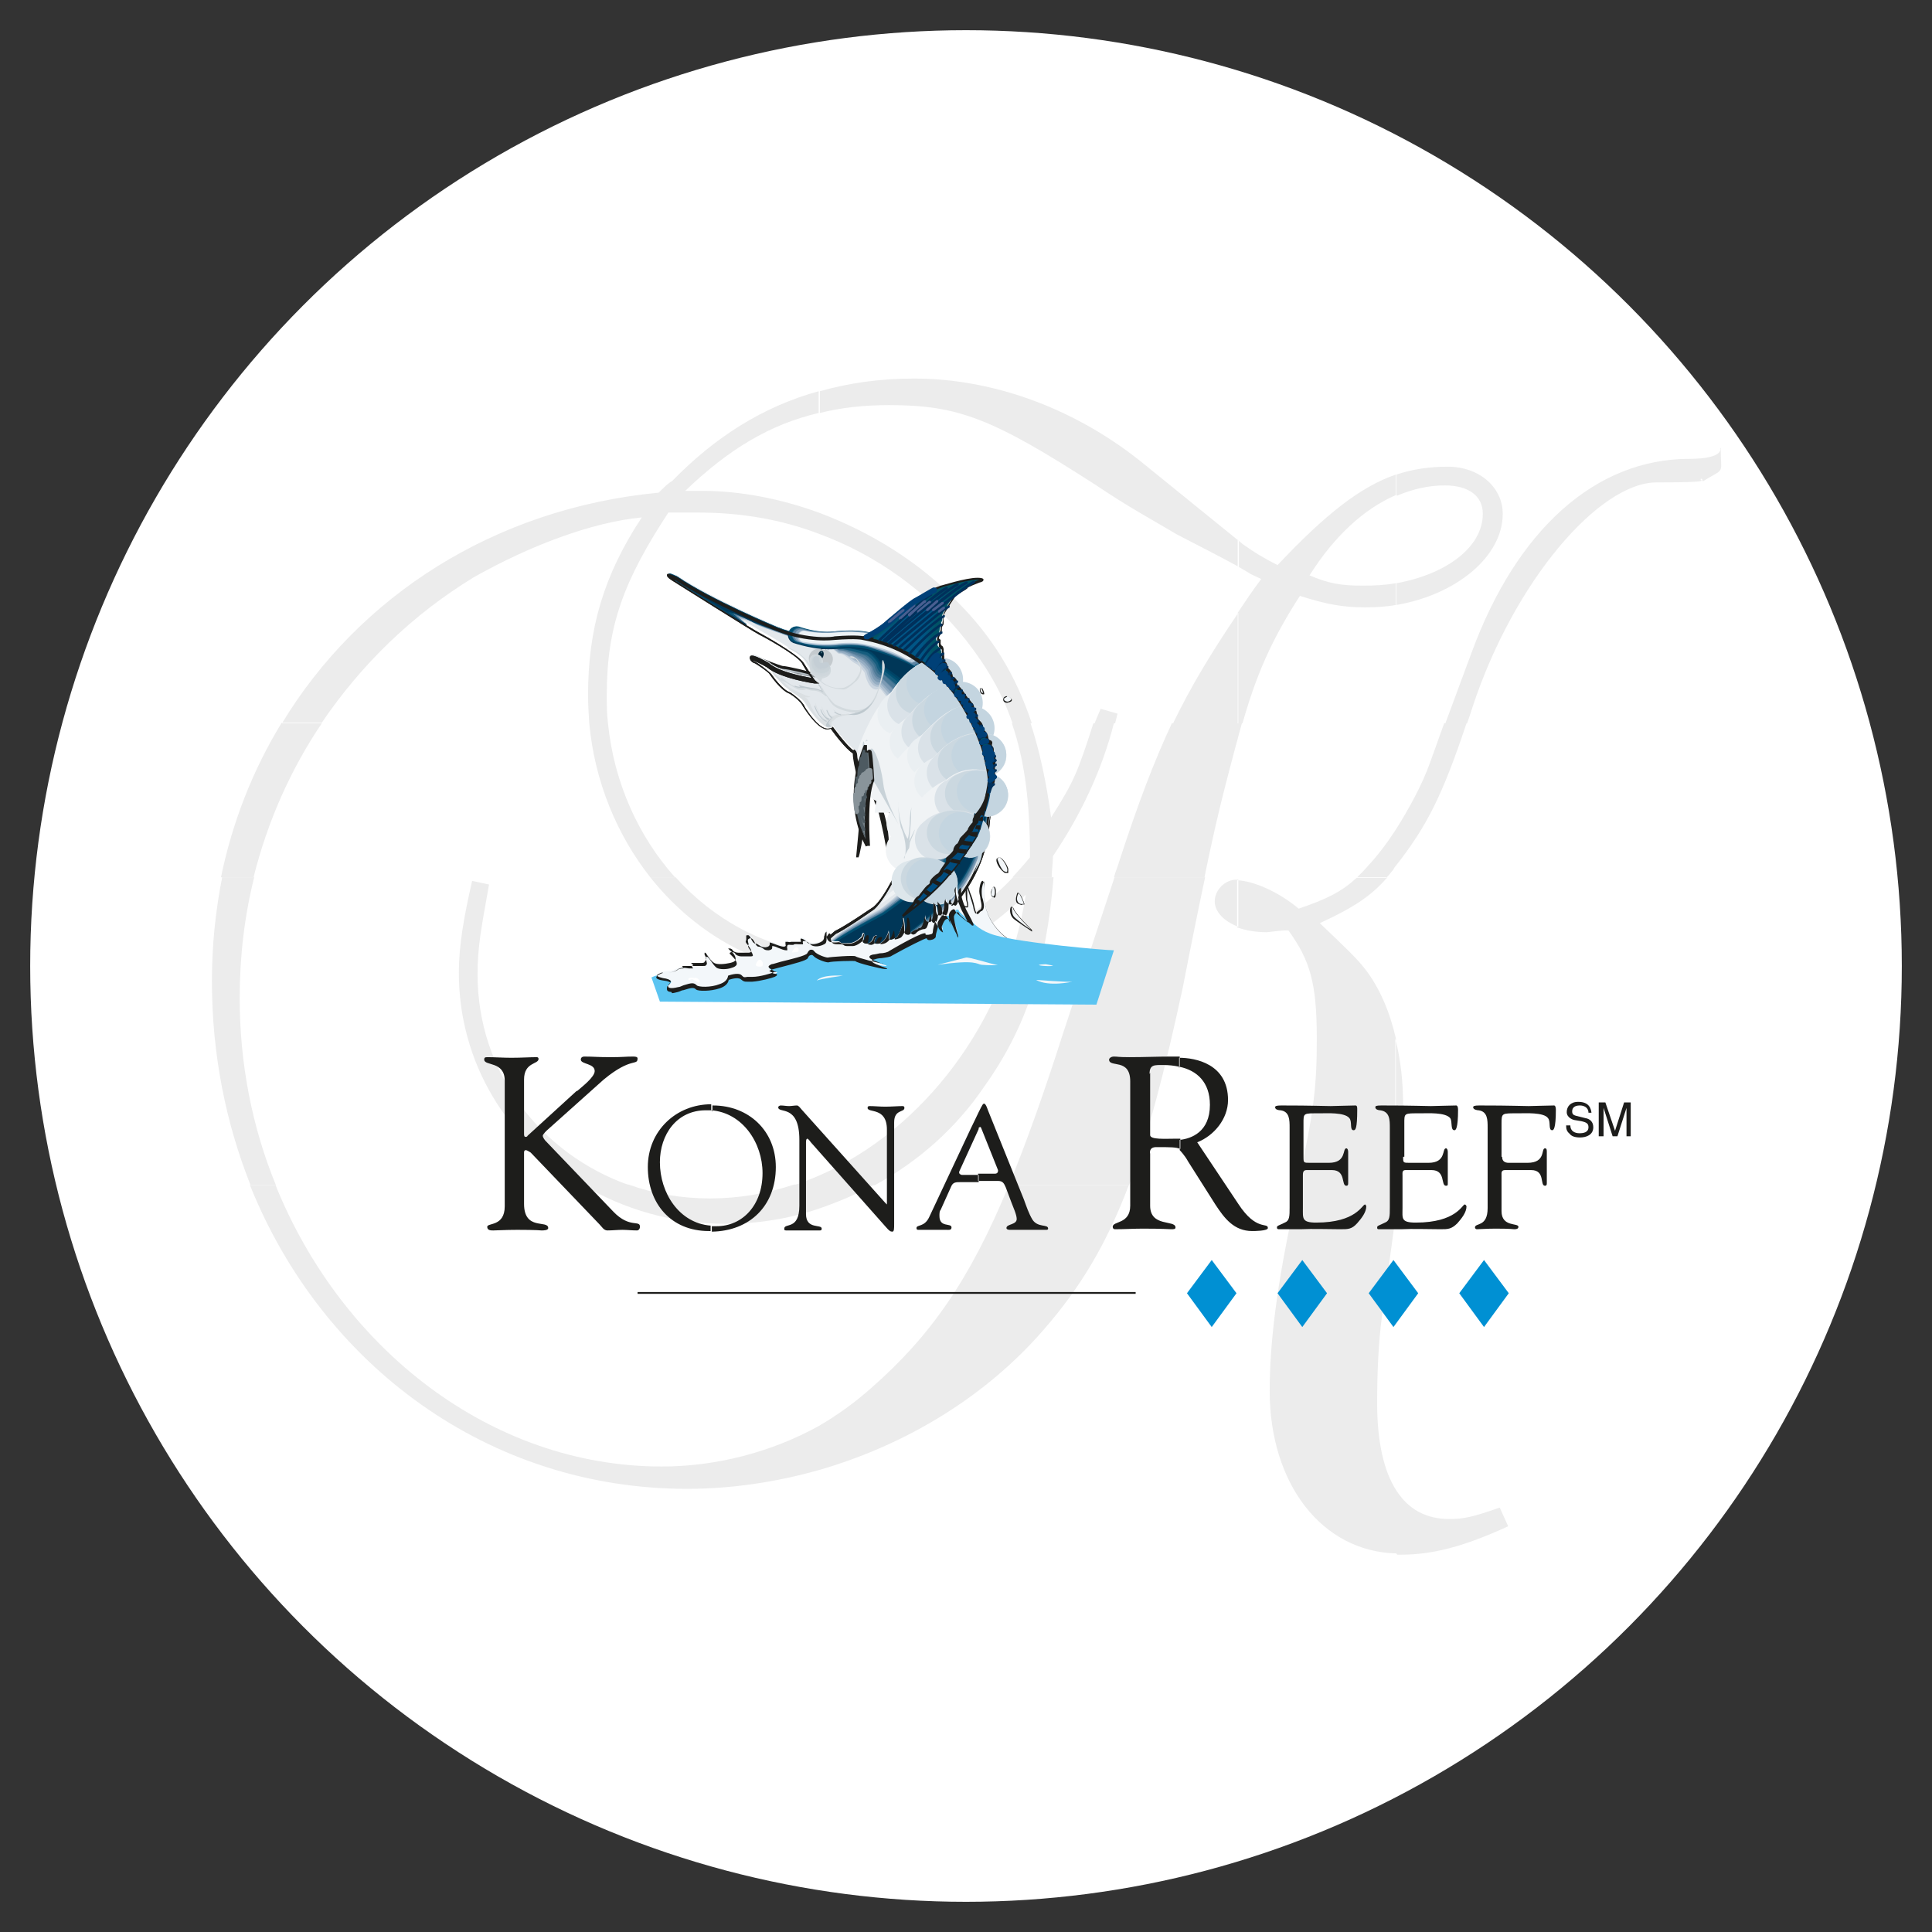 <?xml version="1.0" encoding="UTF-8"?>
<svg id="Capa_1" data-name="Capa 1" xmlns="http://www.w3.org/2000/svg" viewBox="0 0 32 32">
  <rect x="0" y="0" width="32" height="32" fill="#333333" stroke="none"/>
  <defs>
    <style>
      .cls-1, .cls-2 {
        fill: #f3f7fa;
      }

      .cls-3 {
        fill: #005365;
      }

      .cls-4 {
        fill: #005470;
      }

      .cls-5 {
        fill: #00546b;
      }

      .cls-6 {
        fill: #00567d;
      }

      .cls-7 {
        fill: #005681;
      }

      .cls-8 {
        fill: #005686;
      }

      .cls-9 {
        fill: #057;
      }

      .cls-10 {
        fill: #004f71;
      }

      .cls-11 {
        fill: #046;
      }

      .cls-12 {
        fill: #004077;
      }

      .cls-13 {
        fill: #003758;
      }

      .cls-14 {
        fill: #00305b;
      }

      .cls-15 {
        fill: #0090d3;
      }

      .cls-16 {
        fill: #688ba7;
      }

      .cls-17 {
        fill: #eaeff2;
      }

      .cls-18 {
        fill: #e3e8ec;
      }

      .cls-19, .cls-20 {
        fill: #fff;
      }

      .cls-21, .cls-22 {
        fill: #f0f3f5;
      }

      .cls-23 {
        fill: #ecf2f5;
      }

      .cls-24 {
        fill: #96aec3;
      }

      .cls-25 {
        fill: #7d9bb4;
      }

      .cls-26 {
        fill: #9fb7c5;
      }

      .cls-27 {
        fill: #b8c9d4;
      }

      .cls-28 {
        fill: #90969a;
      }

      .cls-29 {
        fill: #b6bfc5;
      }

      .cls-30 {
        fill: #b9cbdb;
      }

      .cls-31 {
        fill: #cdd6db;
      }

      .cls-32 {
        fill: #cdd9e0;
      }

      .cls-33 {
        fill: #b0c1d1;
      }

      .cls-34, .cls-35 {
        fill: #bec8ce;
      }

      .cls-36, .cls-37 {
        fill: #c4d5e0;
      }

      .cls-38 {
        fill: #cbd8e0;
      }

      .cls-39 {
        fill: #c9d4df;
      }

      .cls-40 {
        fill: #c9d3d8;
      }

      .cls-41 {
        fill: #dde6eb;
      }

      .cls-42 {
        fill: #d1d8dc;
      }

      .cls-43 {
        fill: #cfd7dc;
      }

      .cls-44 {
        fill: #c4cace;
      }

      .cls-45 {
        fill: #c4ced5;
      }

      .cls-46 {
        fill: #dae2e8;
      }

      .cls-47, .cls-48 {
        fill: #d3dade;
      }

      .cls-49 {
        fill: #c8d1d7;
      }

      .cls-50, .cls-51 {
        fill: #c8d2d8;
      }

      .cls-52 {
        fill: #165d7e;
      }

      .cls-53, .cls-54 {
        fill: #1d1d1b;
      }

      .cls-55 {
        fill: #366d8c;
      }

      .cls-56 {
        fill: #89949a;
      }

      .cls-57 {
        fill: #717e85;
      }

      .cls-58 {
        fill: #89a6be;
      }

      .cls-59 {
        fill: #2d6a8b;
      }

      .cls-60 {
        fill: #495f91;
      }

      .cls-61 {
        fill: #5e85a3;
      }

      .cls-62 {
        fill: #5bc4f1;
      }

      .cls-63 {
        fill: #4d5a61;
      }

      .cls-64 {
        fill: #4e7b98;
      }

      .cls-2, .cls-65, .cls-54, .cls-48, .cls-51, .cls-37, .cls-35, .cls-66, .cls-22, .cls-20, .cls-67, .cls-68, .cls-69 {
        fill-rule: evenodd;
      }

      .cls-65 {
        fill: #456f80;
      }

      .cls-66 {
        fill: #dadfe2;
      }

      .cls-67 {
        fill: #ececec;
      }

      .cls-68 {
        fill: #004d80;
      }

      .cls-69 {
        fill: #002337;
      }
    </style>
  </defs>
  <circle class="cls-19" cx="16" cy="16" r="15.5"/>
  <g>
    <path class="cls-67" d="m4.56,19.62c1.1,2.73,3.58,4.67,6.4,4.67.91,0,1.82-.24,2.6-.67v.73c-.71.2-1.45.31-2.18.31-3.28,0-6.04-2.04-7.24-5.03h.42Zm5.08,0c.69.41,1.5.65,2.38.65.52,0,1.04-.08,1.54-.25v-.4h.92c-.29.16-.6.29-.92.4v-.4h-.41c-.45.15-.91.23-1.39.23s-.93-.08-1.35-.23h-.78Zm9.06,0c-.37.98-.8,1.7-1.41,2.4-.95,1.1-2.27,1.91-3.73,2.33v-.73c.31-.18.6-.39.87-.63.97-.85,1.63-1.78,2.28-3.36h1.99Zm4.43,0v.42l-.24,1.76c-.06.44-.08.95-.08,1.44,0,.64.11,1.13.32,1.45v1.04c-1.24-.03-2.1-1.16-2.1-2.69,0-.77.11-1.74.42-3.14.02-.1.04-.19.07-.28h1.62s0,.42,0,.42h0v-.1c.03-.1.04-.21.05-.31h-.05Zm0,6.11v-1.04c.2.31.49.47.88.47.22,0,.38-.03.83-.19l.14.31c-.72.33-1.24.47-1.77.47-.03,0-.05,0-.07,0h0Z"/>
    <path class="cls-67" d="m4.21,14.53c-.16.64-.24,1.31-.24,2,0,1.1.21,2.15.6,3.1h-.42c-.41-1.03-.64-2.17-.64-3.38,0-.59.06-1.17.17-1.72h.54Zm6.98,0c.62.69,1.45,1.15,2.37,1.26v.33c-1.11-.12-2.09-.71-2.79-1.59h.41Zm5.59,0c-.82.86-1.75,1.29-2.81,1.29-.14,0-.27-.01-.4-.03v.33c.14.01.29.02.43.02,1.11,0,2.02-.4,2.99-1.32-.33,2.12-1.71,3.9-3.42,4.65v.16h-.41c.14-.05.27-.1.41-.16v.16h.92c.72-.39,1.35-.95,1.81-1.63.7-.98,1.03-2,1.15-3.47h-.65Zm3.18,0c-.1.47-.22,1.06-.37,1.83-.3,1.39-.57,2.43-.89,3.27h-1.99c.28-.68.57-1.49.88-2.46.36-1.1.64-1.94.87-2.64h1.5Zm3.02,0c-.25.29-.53.49-1.12.76.44.42.61.58.75.76.24.31.41.71.51,1.15v2.43h.05c.05-.47.07-.93.07-1.32s-.04-.76-.13-1.11v2.43h-1.62c.28-1.22.32-1.66.32-2.43,0-.92-.11-1.29-.47-1.79-.17,0-.31.03-.36.03-.19,0-.35-.03-.49-.08v-.78c.28.01.7.2,1.02.47.47-.16.71-.28.96-.51h.49Zm-12.56,5.1c-1.47-.52-2.51-1.87-2.51-3.49,0-.46.06-.76.19-1.49l-.28-.06c-.14.61-.22,1.08-.22,1.52,0,1.5.81,2.79,2.04,3.52h.78Zm10.09-5.06h-.03c-.19,0-.36.17-.36.36,0,.17.15.33.39.42v-.78h0Z"/>
    <path class="cls-67" d="m5.33,11.98c-.52.77-.9,1.63-1.13,2.55h-.54c.19-.92.53-1.78,1-2.55h.67Zm4.74,0c.1.99.51,1.88,1.11,2.55h-.41c-.55-.7-.92-1.58-1.01-2.55h.31Zm6.69,0c.21.61.3,1.3.3,2.22-.09.11-.19.22-.29.33h.65c0-.12.02-.23.02-.35.46-.68.81-1.42,1.01-2.2h-.34c-.26.81-.32.96-.7,1.56-.08-.59-.19-1.1-.34-1.56h-.32Zm3.74,0v.26c.02-.09.05-.18.07-.26h-.07s0,.26,0,.26c-.02.07-.04.14-.06.22-.17.64-.3,1.14-.49,2.07h-1.5c.03-.1.07-.2.1-.3.31-.95.57-1.63.86-2.25h1.08Zm3.79,0c-.4,1.2-.66,1.71-1.17,2.36v-.6c.22-.35.44-.75.57-1.12l.23-.64h.36Zm-1.81,2.55c.06-.06.12-.12.18-.19.15-.16.31-.37.46-.6v.6s-.03.03-.04.06c-.04.05-.07.09-.11.13h-.49Z"/>
    <path class="cls-67" d="m4.67,11.98c1.28-2.11,3.52-3.56,6.24-3.82.08-.08.17-.17.22-.19.72-.74,1.52-1.24,2.43-1.49h0v.36c-.81.19-1.49.6-2.21,1.29h.28c.63,0,1.3.13,1.93.36v.35c-.63-.24-1.3-.35-1.99-.35h-.5c-.74,1.13-1.02,1.88-1.02,3.02,0,.16,0,.31.02.47h-.31c-.01-.15-.02-.31-.02-.47,0-1.08.25-1.97.89-2.94-.83.08-1.86.47-2.78.99-1.02.62-1.87,1.45-2.52,2.41h-.67Zm12.42,0c-.27-.81-.66-1.44-1.24-2.02-.61-.64-1.43-1.15-2.29-1.47v.35c.95.35,1.79.95,2.43,1.75.36.46.61.89.78,1.39h.32Zm1.38,0c.01-.05.03-.11.04-.16l-.28-.08-.08.19s-.01.03-.02.05h.34Zm.96,0c.29-.6.62-1.15,1.08-1.83h0v1.83h.07c.23-.81.48-1.38.95-2.11.44.14.72.19,1.08.19.17,0,.35-.01.51-.04v-.36c-.17.03-.35.04-.54.04-.36,0-.56-.03-.89-.17h0c.41-.65.9-1.1,1.43-1.33v-.34c-.58.2-1.16.65-1.96,1.5-.27-.14-.35-.19-.58-.35l-.08-.07v.44c.09.05.17.1.22.13l.17.08c-.15.2-.27.38-.39.56v1.83h-1.08Zm4.51,0l.43-1.16c.75-2.05,2.06-3.22,3.61-3.22.6,0,.51-.19.51-.17,0,0,0-.01.01-.01,0,.22.02.3,0,.35-.02.06-.1.08-.29.2-.03,0,0-.04-.03-.04-.09.02.31.06-.74.06-.95,0-2.36,1.63-3.05,3.72-.03.09-.06.19-.09.27h-.36Zm-.8-3.77c.26-.11.52-.17.79-.17.39,0,.63.17.63.47,0,.55-.6,1-1.43,1.15v.36c.99-.17,1.76-.8,1.76-1.51,0-.44-.39-.78-.91-.78-.3,0-.58.04-.85.13v.34h0Zm-2.62.74v.44c-.29-.16-.74-.39-1.03-.54-.47-.28-.78-.44-1.33-.81-1.72-1.11-2.29-1.33-3.43-1.33-.42,0-.79.04-1.15.13v-.36c.49-.14,1.01-.21,1.56-.21,1.36,0,2.74.53,3.85,1.45l1.53,1.24h0Z"/>
    <polygon class="cls-53" points="10.56 21.4 18.81 21.4 18.81 21.43 10.56 21.43 10.56 21.4 10.56 21.4"/>
    <polygon class="cls-15" points="20.07 20.87 19.66 21.42 20.07 21.98 20.48 21.42 20.07 20.87 20.07 20.87"/>
    <polygon class="cls-15" points="21.57 20.87 21.16 21.42 21.57 21.98 21.98 21.42 21.57 20.87 21.57 20.87"/>
    <polygon class="cls-15" points="23.08 20.87 22.67 21.42 23.08 21.98 23.49 21.42 23.08 20.87 23.08 20.87"/>
    <polygon class="cls-15" points="24.58 20.87 24.17 21.42 24.58 21.98 24.99 21.42 24.58 20.87 24.58 20.87"/>
    <path class="cls-53" d="m26.31,18.43c0-.09-.08-.12-.14-.12-.05,0-.13.01-.13.1,0,.05.03.06.06.07l.16.04c.07.01.13.06.13.15,0,.13-.12.17-.22.17-.1,0-.15-.03-.17-.06-.05-.04-.06-.08-.06-.14h.07c0,.1.08.13.15.13.06,0,.15-.01.15-.1,0-.06-.03-.08-.12-.1l-.12-.02s-.12-.03-.12-.13c0-.09.06-.17.19-.17.19,0,.21.12.22.18h-.07Z"/>
    <path class="cls-54" d="m26.94,18.82v-.33s0-.09,0-.14h0l-.15.47h-.08l-.15-.47h0v.47h-.08v-.56h.11l.16.47h0l.15-.47h.11v.56h-.08Z"/>
    <path class="cls-53" d="m9.56,18.07c.08-.07.29-.23.29-.33,0-.13-.23-.11-.23-.19,0-.03.02-.05.06-.05.15,0,.22.01.43.01s.24-.01.37-.01c.03,0,.08,0,.08.03,0,.13-.1-.03-.56.35l-.95.85s-.06.06-.06.08.01.04.04.08l1.13,1.18c.27.28.44.13.44.25,0,.03-.02.06-.05.06-.08,0-.17-.01-.24-.01-.08,0-.17.01-.25.01-.06,0-.09-.06-.13-.1l-1.14-1.19s-.06-.04-.08-.04-.03.01-.03.04v.85c0,.45.4.26.4.4,0,.04-.08.04-.11.04,0,0-.08-.01-.4-.01-.21,0-.33.01-.4.01-.04,0-.1,0-.1-.06,0-.07.29,0,.29-.34v-2.08c0-.33-.34-.24-.34-.35,0-.03.01-.04.05-.04.13,0,.26.01.4.01.17,0,.3-.01.42-.01.02,0,.03.01.03.03,0,.09-.24.05-.24.34v.91s0,.04.02.04.03,0,.04-.02l.81-.74h0Z"/>
    <path class="cls-54" d="m11.78,18.39c.52.04.85.54.85,1.04,0,.54-.34.88-.76.88-.03,0-.06,0-.08,0v.09c.63-.01,1.06-.43,1.06-1.07,0-.6-.45-1.02-1.04-1.02h-.01v.1h0Zm-.08,0s.06,0,.08,0v-.1c-.58,0-1.05.44-1.05,1.04s.38,1.06,1.01,1.06h.03v-.09c-.52-.04-.84-.54-.84-1.05,0-.46.28-.86.76-.86h0Z"/>
    <path class="cls-53" d="m13.24,18.88c0-.6-.35-.43-.35-.54,0-.02.03-.03.04-.03.05,0,.09.01.14.01.04,0,.09-.01.13-.01.03,0,.06.05.08.07l1.38,1.54s.03.03.03.03c0,0,0,0,0-.03v-1.21c0-.38-.32-.27-.32-.36,0-.02.01-.03.03-.03.09,0,.17.01.26.01.1,0,.22-.01.29-.01.02,0,.03.01.03.03,0,.08-.17.02-.17.24v1.68c0,.08,0,.13-.03.13s-.05-.01-.11-.08l-1.24-1.4s-.04-.06-.06-.06c0,0-.02,0-.02.06v1.19c0,.26.26.16.26.24,0,.01,0,.03-.03.03-.07,0-.15,0-.29,0-.1,0-.25,0-.27,0-.03,0-.03-.01-.03-.03,0-.1.25.03.25-.38v-1.07h0Z"/>
    <path class="cls-54" d="m16.21,18.68s.03-.03.04,0l.28.7s.01.06-.05.06h-.28v.12h.33c.08,0,.1.04.13.11l.09.24c.03.08.09.21.09.28,0,.1-.17.08-.17.15,0,.03.05.03.06.03.08,0,.16,0,.24,0,.12,0,.24,0,.35,0,.02,0,.04,0,.04-.02,0-.08-.17-.01-.26-.15-.06-.1-.1-.22-.14-.33l-.6-1.49s-.03-.1-.06-.1c-.02,0-.03.02-.09.14v.26h0Zm0,0s0,0,0,0v-.26c-.03.06-.07.15-.13.27l-.69,1.47c-.08.17-.21.12-.21.18,0,.01,0,.03.03.03.07,0,.15,0,.23,0,.08,0,.16,0,.24,0,.03,0,.08.01.08-.04,0-.08-.2.01-.2-.19,0-.04,0-.08.02-.1l.18-.4c.03-.06.08-.06.14-.06h.31v-.12h-.28s-.06-.01-.04-.06l.32-.7h0Z"/>
    <path class="cls-54" d="m19.54,17.67c.28.06.5.25.5.63,0,.45-.31.56-.5.58v.17s.08.08.14.19l.45.71c.15.23.31.44.61.44.03,0,.26,0,.26-.05,0-.1-.19.06-.49-.4l-.68-1.02c.28-.11.51-.39.51-.7,0-.6-.54-.7-.81-.7v.17h0Zm-.5.12c0-.16.08-.15.23-.15.09,0,.18.01.27.03v-.17c-.08,0-.14,0-.15,0-.22,0-.44.01-.68.01-.2,0-.19-.01-.26-.01-.05,0-.08.03-.08.05,0,.14.35-.03.35.36v2.06c0,.31-.29.25-.29.35,0,.02.01.04.04.04.15,0,.31-.01.46-.01.34,0,.43.01.47.01s.07,0,.07-.03c0-.13-.42,0-.42-.36v-.86s-.03-.11.1-.11c.24,0,.33,0,.4.03v-.17h-.06c-.19,0-.44.02-.44-.06v-1.03h0Z"/>
    <path class="cls-53" d="m21.59,19.16c0,.1,0,.1.11.1h.31c.3,0,.22-.24.29-.24.02,0,.03.03.03.06,0,.1,0,.2,0,.29,0,.08,0,.15,0,.23,0,.03-.01.04-.03.04-.09,0,0-.26-.24-.26h-.42c-.06,0-.06.05-.06.09v.54c0,.17-.02.24.22.24.67,0,.76-.3.81-.3.01,0,.02.03.02.03,0,.1-.08.2-.15.28-.09.1-.15.1-.28.1-.22,0-.44-.01-.66,0-.11,0-.24,0-.35,0-.02,0-.04,0-.04-.03,0-.03.03-.03.13-.08.08-.03.08-.11.08-.25v-1.32c0-.13,0-.27-.15-.29-.03,0-.09-.01-.09-.05,0-.02.02-.03.1-.03.54,0,.7.01.82.01.06,0,.32-.01.41-.01.03,0,.03.03.03.07,0,.32-.03.34-.06.34-.07,0-.02-.14-.07-.2-.08-.1-.38-.08-.49-.08-.28,0-.27-.01-.27.18v.54h0Z"/>
    <path class="cls-53" d="m23.24,19.16c0,.1,0,.1.11.1h.31c.3,0,.22-.24.29-.24.02,0,.03.03.03.06,0,.1,0,.2,0,.29,0,.08,0,.15,0,.23,0,.03,0,.04-.03.04-.09,0,0-.26-.24-.26h-.43c-.06,0-.05.05-.05.09v.54c0,.17-.03.24.22.24.67,0,.77-.3.81-.3.02,0,.03.03.03.03,0,.1-.08.2-.15.28-.1.1-.16.1-.28.1-.22,0-.44-.01-.66,0-.12,0-.24,0-.35,0-.03,0-.04,0-.04-.03,0-.03.03-.03.13-.08.08-.03.08-.11.08-.25v-1.32c0-.13,0-.27-.16-.29-.02,0-.08-.01-.08-.05,0-.02.01-.03.1-.03.55,0,.7.01.82.01.06,0,.33-.01.42-.01.02,0,.03.03.03.07,0,.32-.04.34-.06.34-.07,0-.03-.14-.07-.2-.08-.1-.38-.08-.49-.08-.28,0-.27-.01-.27.18v.54h0Z"/>
    <path class="cls-53" d="m24.88,19.16q0,.1.11.1h.31c.31,0,.22-.24.29-.24.03,0,.03.03.03.06,0,.1,0,.2,0,.29,0,.08,0,.15,0,.23,0,.03-.01.04-.03.04-.09,0,.01-.26-.23-.26h-.43c-.07,0-.06.05-.06.09v.59c0,.27.28.19.28.26,0,.04-.05.04-.07.04s-.05-.01-.31-.01c-.15,0-.25.01-.31.01-.02,0-.03-.02-.03-.03,0-.08.21,0,.21-.32v-1.33c0-.13,0-.27-.15-.29-.02,0-.09-.01-.09-.05,0-.02.02-.03.1-.03.55,0,.7.01.82.01.06,0,.33-.01.42-.01.02,0,.03.03.03.07,0,.32-.04.34-.06.34-.07,0-.02-.14-.07-.2-.07-.1-.38-.08-.49-.08-.28,0-.28-.01-.28.18v.54h0Z"/>
    <path class="cls-19" d="m13.45,13.75c.03-.12.09-.22.16-.32.1-.14.23-.24.38-.33.01,0,.03-.04.06-.01-.21.15-.4.31-.49.56-.06.18-.08.36-.06.55.03.2.06.42.19.58,0,0,.01.03,0,.03-.16-.13-.22-.31-.24-.51-.02-.19-.06-.38,0-.56h0Z"/>
    <path class="cls-19" d="m14.62,15.44c.19.24.29.52.48.76.01.01-.07,0-.06,0,.03.11.15.16.23.25.05.06.13.08.15.13.01,0-.03,0-.04,0-.02.02,0,.04.02.06.1.12.2.21.32.31.02,0,0,.03,0,.03-.16-.11-.31-.24-.42-.4,0,0,.03-.02.02-.03-.1-.14-.28-.22-.33-.37,0-.01.05-.02.04-.03-.02-.06-.08-.11-.11-.16-.12-.18-.23-.37-.32-.57.01,0,.02.02.03.03h0Z"/>
    <path class="cls-19" d="m13.8,12.65c-.06.15-.15.29-.29.36-.13.07-.28.12-.43.15,0,0-.04,0-.03-.01.19-.07.4-.11.55-.27.24-.26.24-.58.33-.89.02-.06.07-.12.07-.18.03-.47.11-.9.19-1.36.02-.13.08-.26.18-.36,0,0,.03,0,.03,0-.1.14-.17.3-.2.47-.03.19-.03.26-.06.44-.02.12-.06.35-.08.47-.01.11.03.17.02.27,0,.09-.08.19-.13.28-.02.05-.03.1-.03.15-.02.17-.04.33-.11.49h0Z"/>
    <path class="cls-19" d="m13.85,10.68s.06-.1.08-.15c.03.02,0,.04,0,.06-.02.08-.08.13-.12.19-.03.06-.37.38-.33.6-.18-.12.26-.5.38-.7h0Z"/>
    <path class="cls-19" d="m18.57,13.23c-.03.17.01.33,0,.51,0,.13,0,.25-.09.35-.01.01-.03-.03-.06-.03.05-.08.06-.16.06-.25,0-.22,0-.43,0-.66,0-.16-.08-.29-.18-.38,0,0,.06-.03.08-.06.06.1.14.18.17.29.02.08.03.15.02.22h0Z"/>
    <g>
      <path class="cls-1" d="m16.76,15.59s-.48-.26-.45-.84c.01-.29-.06-.1-.06.01,0,.13.08.28,0,.32-.07.03-.07.13-.12-.06-.04-.19-.12-.35-.12-.45s-.02.22,0,.33c.03.12.03.13-.02.12-.06-.01-.1-.24-.1-.24,0,0-.19.81.88.81h0Z"/>
      <path class="cls-53" d="m16.76,15.6c-.37,0-.62-.09-.77-.28-.18-.23-.11-.53-.11-.54h.01c.01.06.05.22.1.23.01,0,.02,0,.03,0,0,0,0-.05-.02-.11-.01-.08-.01-.35,0-.36h0s0,0,0,0c0,0,0,0,0,.03,0,.06.02.13.05.22.02.07.05.15.07.23,0,.03.03.11.04.11,0,0,.01,0,.02-.02.01-.01.03-.03.05-.04.04-.02.03-.09.01-.17,0-.05-.02-.09-.02-.14,0-.06.02-.16.05-.17,0,0,0,0,.01,0,0,0,.02.01.02.16-.03.57.44.83.45.83h0Zm-.88-.78c-.01.08-.03.31.12.49.14.18.39.27.73.27-.09-.06-.46-.32-.43-.83,0-.14,0-.15,0-.15-.01,0-.04.09-.04.16,0,.04,0,.09.02.14.02.08.03.16-.02.19-.02,0-.03.02-.04.03-.01.01-.02.02-.03.02-.01,0-.03-.02-.05-.12-.02-.09-.04-.16-.07-.23-.02-.06-.04-.11-.05-.16,0,.08,0,.21,0,.27.02.08.02.11.01.13,0,0-.02,0-.04,0-.05-.01-.09-.14-.1-.21Z"/>
    </g>
    <path class="cls-62" d="m15.92,14.99s.12.38.56.5c.44.13,1.84.25,1.97.25l-.29.9-7.23-.05-.14-.4s.15-.08.19-.01c.04.06,2.13-.22,2.55-.44.42-.23,2.38-.74,2.38-.74h0Z"/>
    <g>
      <path class="cls-57" d="m14.16,12.44s.14.56.19.63c.05.08-.1,1.03-.14,1.12,0,0,.12-1.11.08-1.14-.04-.03-.19-.6-.13-.61h0Z"/>
      <path class="cls-53" d="m14.23,14.2h-.05c.04-.41.1-1.07.09-1.14-.05-.05-.17-.53-.14-.62,0-.02.02-.03.03-.03h.02s0,.02,0,.02c.04.15.15.57.18.63.06.09-.1,1.06-.14,1.14Zm.09-1.14c0,.07,0,.26-.03.57.03-.26.06-.51.04-.54,0,0,0-.01-.01-.02Zm-.1-.31c.03.11.06.22.08.27-.02-.07-.05-.17-.08-.27Z"/>
    </g>
    <g>
      <path class="cls-57" d="m14.43,12.77s.13.56.17.64c.05.08.13.5.1.59,0,0-.11-.58-.15-.62-.04-.03-.19-.6-.13-.61h0Z"/>
      <path class="cls-53" d="m14.69,14.08l-.02-.08c-.04-.23-.12-.58-.14-.61-.04-.04-.17-.53-.14-.62,0-.02.02-.03.03-.03h.02s0,.02,0,.02c.05.19.14.57.17.63.05.08.14.51.1.61l-.03.08Zm-.22-1.05c.02.09.05.19.07.26-.02-.08-.05-.17-.07-.26Z"/>
    </g>
    <g>
      <path class="cls-29" d="m12.52,10.89s.37.15.44.16c.08,0,.5.1.54.13.04.02.13.28-.2.17-.33-.12-.78-.45-.78-.45h0Z"/>
      <path class="cls-53" d="m13.44,11.4s-.09,0-.15-.03c-.33-.12-.77-.44-.78-.46l.02-.04c.1.04.38.15.43.16h0c.07,0,.5.1.55.13.03.02.07.11.04.18-.01.03-.05.06-.12.06Zm-.74-.41c.16.11.4.26.61.33.11.04.19.04.21,0,.02-.04-.01-.11-.02-.12-.03-.02-.45-.12-.53-.12-.04,0-.15-.05-.26-.09Z"/>
    </g>
    <path class="cls-28" d="m13.52,11.25s-.03-.08-.06-.08c-.03,0-.14.01-.17,0-.03-.02-.1-.03-.13-.03-.03,0-.13,0-.16-.03-.03-.01-.24-.11-.26-.1-.02,0,.1.07.11.08.02.01.7.28.67.16h0Z"/>
    <g>
      <path class="cls-18" d="m14.48,15.03s-.44.31-.64.4c0,0-.21.16-.23.24-.02.08.9.45,2.06-.56,0,0,.56-.49.68-1.27,0,0,.09-.6.06-.97,0,0-.3-2-2.1-2.34,0,0-.08-.03-.47,0,0,0-.42.06-.95-.15,0,0-1.11-.47-1.66-.84,0,0-.27-.13-.06.02,0,0,1.33.84,1.45.9,0,0,.6.33.7.47,0,0,.16.26.19.29,0,0-.56-.07-.78-.26,0,0-.24-.14-.26-.12-.03.01.02.06.04.07.03,0,.24.16.27.2.02.03.19.27.32.31,0,0,.19.13.23.22,0,0,.18.31.34.36,0,0,.04.02.11,0,0,0,.25.34.38.42,0,0,.21.24.33.49,0,0,.35.66.42.74,0,0,.17.3.04.61,0,0-.25.56-.45.74h0Z"/>
      <path class="cls-53" d="m14.1,15.84c-.24,0-.4-.05-.46-.09-.04-.02-.05-.05-.05-.07.02-.09.22-.24.24-.26.19-.09.62-.39.64-.4.2-.17.44-.72.44-.73.12-.3-.04-.59-.04-.59-.06-.07-.4-.71-.42-.74-.11-.22-.3-.45-.32-.48-.12-.07-.32-.34-.37-.41-.07.02-.11,0-.11,0-.16-.06-.34-.36-.35-.37-.03-.08-.17-.18-.22-.21-.15-.05-.33-.32-.33-.32-.02-.04-.23-.18-.26-.19-.02,0-.07-.04-.07-.08,0-.02,0-.03.02-.04.01,0,.05-.02.29.12.17.15.56.22.71.25-.06-.08-.14-.21-.16-.25-.09-.14-.68-.46-.69-.46-.12-.06-1.4-.87-1.45-.9-.08-.05-.1-.08-.09-.1,0-.02.02-.03.17.04.54.37,1.65.84,1.66.84.52.2.94.15.94.14.39-.03.48,0,.49,0,1.79.33,2.11,2.33,2.11,2.35.03.37-.05.97-.06.97-.12.77-.68,1.27-.69,1.28-.64.56-1.21.7-1.58.7Zm-.32-3.82h0s.25.35.37.42h0s.21.25.33.5c.12.23.37.67.41.73,0,.02.17.32.05.64-.01.02-.26.57-.46.75h0s-.45.32-.64.41c-.07.06-.2.17-.22.23,0,0,.06.05.19.08.2.05.93.13,1.83-.66,0,0,.56-.5.67-1.25,0,0,.09-.6.06-.96,0-.02-.32-1.99-2.08-2.31,0,0-.09-.03-.47,0-.02,0-.43.06-.96-.15-.01,0-1.12-.47-1.67-.84,0,0-.01,0-.02,0,.14.09,1.33.84,1.44.89.02.01.6.33.7.48.07.11.17.27.19.29l.07.05h-.08s-.57-.08-.79-.27c-.09-.05-.19-.1-.23-.11,0,0,.02.02.03.02.03,0,.25.17.28.21.02.03.18.26.31.3h0s.2.13.24.24h0s.18.3.33.35c0,0,.04.02.1,0h.02Z"/>
    </g>
    <path class="cls-18" d="m12.37,10.34c-.42-.26-1.21-.76-1.21-.76-.21-.15.06-.02.06-.02.55.38,1.66.84,1.66.84.54.21.95.15.95.15.4-.03.47,0,.47,0,1.8.33,2.1,2.34,2.1,2.34.01.13,0,.27,0,.42,0,0-.03.93-.55,1.56-.38.45-1.36,1.18-2.09.83,0,0-.28-.06.81-.63,0,0,.57-.4.94-1.06.2-.35.52-.98-.42-1.87,0,0-.19-.2-.54-.7,0,0-.18.14-.28-.28,0,0-.08-.12-.15-.14-.06-.03-.15-.17-.24-.17s.01-.1-.44-.17c0,0-.86-.28-.95-.33-.1-.07-.32-.1-.15,0h0Z"/>
    <path class="cls-18" d="m13.59,10.99s-.05-.09-.02-.17c.03-.08.1-.13.13-.1.05.02.05.09.02.17-.03.08-.09.13-.13.1h0Z"/>
    <path class="cls-32" d="m13.71,10.89c-.03.07-.08.11-.13.1-.04-.01-.05-.09-.02-.16.03-.07.09-.12.13-.1.03.01.05.08.01.16h0Z"/>
    <path class="cls-27" d="m13.7,10.88c-.03.07-.08.11-.12.1-.04-.01-.05-.08-.02-.15.03-.07.09-.11.13-.1.03.02.04.08.01.15h0Z"/>
    <path class="cls-26" d="m13.7,10.88c-.02.07-.08.1-.11.09-.03-.01-.04-.08-.01-.15.03-.07.08-.1.11-.09.04.01.04.08.01.15h0Z"/>
    <g>
      <path class="cls-18" d="m13.59,10.97s-.07-.07-.03-.15c.04-.08.1-.09.13-.08.03.01.05.08.02.14-.03.06-.08.1-.11.08h0Z"/>
      <path class="cls-53" d="m13.6,10.98s-.01,0-.02,0h0s-.04-.03-.05-.05c0-.02-.01-.06,0-.11.05-.09.11-.09.13-.08.01,0,.02.02.03.03.01.03,0,.07,0,.11-.02.05-.07.09-.1.09Zm-.01-.02s.07-.02.1-.08c.02-.04.02-.07,0-.1,0-.01-.01-.02-.02-.03-.02-.01-.08,0-.12.07-.02.04-.01.08,0,.1,0,.02.02.03.04.04h0Z"/>
    </g>
    <path class="cls-44" d="m13.6,11.11s-.03,0-.04,0c-.09-.02-.14-.1-.16-.17-.02-.09.04-.17.12-.19.04,0,.07,0,.1.01.04,0,.08,0,.11.03.07.05.09.15.03.23-.06.08-.13.1-.18.1Z"/>
    <path class="cls-39" d="m14.58,11.4s-.17.13-.26-.26c0,0-.08-.12-.15-.15-.06-.02-.17-.16-.26-.16-.08,0,0-.1-.44-.15,0,0-.86-.29-.95-.34-.11-.07-.37-.13-.15,0-.42-.26-1.21-.76-1.21-.76-.21-.15.06-.02.06-.02.55.38,1.66.84,1.66.84.54.21.95.15.95.15.4-.03.47,0,.47,0,1.8.33,2.1,2.33,2.1,2.33,0,.12,0,.29,0,.42,0,0-.03.92-.55,1.56-.38.45-1.36,1.19-2.09.83,0,0-.27-.05.81-.63,0,0,.63-.43.98-1.08.19-.35.52-1.01-.42-1.9,0,0-.2-.22-.57-.7h0Z"/>
    <path class="cls-33" d="m14.59,11.36s-.15.11-.24-.24c0,0-.09-.13-.15-.15-.06-.02-.19-.15-.28-.15s0-.09-.45-.15c0,0-.87-.28-.95-.33-.1-.07-.41-.16-.15,0-.42-.26-1.21-.76-1.21-.76-.21-.15.06-.02.06-.02.55.38,1.66.84,1.66.84.54.21.95.15.95.15.4-.03.47,0,.47,0,1.8.33,2.09,2.32,2.09,2.32.01.12.01.29,0,.43,0,0-.04.92-.56,1.54-.38.46-1.35,1.2-2.08.85,0,0-.26-.04.83-.62,0,0,.67-.47,1.01-1.08.19-.35.52-1.04-.42-1.93,0,0-.22-.23-.6-.7h0Z"/>
    <path class="cls-24" d="m14.6,11.33s-.15.1-.22-.23c0,0-.09-.13-.17-.15-.06-.02-.21-.14-.29-.14s0-.08-.45-.14c0,0-.87-.28-.96-.34-.1-.07-.45-.18-.14.01-.42-.26-1.21-.76-1.21-.76-.21-.15.06-.02.06-.02.55.38,1.66.84,1.66.84.54.21.95.15.95.15.4-.03.47,0,.47,0,1.8.33,2.09,2.31,2.09,2.31.01.12,0,.31,0,.45,0,0-.04.9-.56,1.53-.39.46-1.34,1.21-2.07.85,0,0-.26-.03.83-.61,0,0,.73-.5,1.05-1.09.19-.36.52-1.07-.42-1.96,0,0-.22-.24-.63-.7h0Z"/>
    <path class="cls-25" d="m14.6,11.29s-.13.09-.19-.21c0,0-.1-.14-.17-.16-.06-.02-.22-.13-.31-.13-.08,0,0-.07-.46-.13,0,0-.87-.28-.95-.34-.11-.06-.5-.21-.14.02-.42-.26-1.21-.76-1.21-.76-.21-.15.06-.02.06-.02.55.38,1.66.84,1.66.84.54.21.95.15.95.15.4-.03.47,0,.47,0,1.8.33,2.09,2.29,2.09,2.29.01.13.01.32,0,.47,0,0-.04.9-.56,1.52-.39.47-1.33,1.22-2.06.87,0,0-.26-.03.83-.6,0,0,.78-.54,1.08-1.1.19-.36.52-1.11-.42-1.99,0,0-.23-.25-.67-.71h0Z"/>
    <path class="cls-16" d="m14.62,11.25s-.12.08-.19-.19c0,0-.09-.14-.17-.16-.06-.02-.25-.13-.33-.13s0-.06-.47-.12c0,0-.87-.29-.95-.35-.11-.06-.54-.23-.14.03-.42-.26-1.21-.76-1.21-.76-.21-.15.06-.02.06-.02.55.38,1.66.84,1.66.84.54.21.95.15.95.15.4-.03.47,0,.47,0,1.8.33,2.09,2.29,2.09,2.29.01.12,0,.33,0,.47,0,0-.05.89-.56,1.5-.4.47-1.33,1.24-2.06.88,0,0-.25-.02.84-.59,0,0,.83-.58,1.11-1.11.19-.36.53-1.13-.41-2.02,0,0-.24-.26-.7-.72h0Z"/>
    <path class="cls-64" d="m14.62,11.22s-.1.07-.17-.17c0,0-.1-.14-.17-.17-.07-.02-.26-.11-.35-.11-.08,0-.01-.05-.47-.1,0,0-.87-.3-.96-.35-.11-.07-.58-.26-.13.03-.42-.26-1.21-.76-1.21-.76-.21-.15.06-.02.06-.02.55.38,1.66.84,1.66.84.54.21.95.15.95.15.4-.03.47,0,.47,0,1.8.33,2.08,2.27,2.08,2.27.01.13.01.34,0,.49,0,0-.06.88-.57,1.49-.4.48-1.32,1.24-2.05.89,0,0-.24-.01.85-.59,0,0,.88-.6,1.15-1.11.19-.36.53-1.17-.42-2.05,0,0-.25-.28-.73-.72h0Z"/>
    <path class="cls-55" d="m14.63,11.18s-.09.06-.15-.16c0,0-.1-.15-.19-.17-.06-.02-.28-.1-.36-.1s-.02-.04-.47-.1c0,0-.88-.3-.96-.35-.12-.06-.63-.29-.13.03-.42-.26-1.21-.76-1.21-.76-.21-.15.06-.02.06-.02.55.38,1.66.84,1.66.84.54.21.95.15.95.15.4-.03.47,0,.47,0,1.8.33,2.08,2.26,2.08,2.26,0,.13,0,.35,0,.5,0,0-.06.88-.57,1.49-.4.48-1.31,1.25-2.04.9,0,0-.24,0,.86-.58,0,0,.93-.65,1.17-1.13.19-.37.53-1.2-.41-2.09,0,0-.26-.28-.76-.72h0Z"/>
    <path class="cls-52" d="m14.64,11.15s-.08.04-.13-.14c0,0-.1-.15-.19-.17-.06-.02-.3-.09-.38-.09s-.02-.03-.48-.1c0,0-.87-.29-.96-.35-.11-.06-.67-.31-.13.04-.42-.26-1.21-.76-1.21-.76-.21-.15.06-.02.06-.02.55.38,1.66.84,1.66.84.54.21.95.15.95.15.4-.03.47,0,.47,0,1.8.33,2.07,2.25,2.07,2.25.01.12.01.36,0,.51,0,0-.07.87-.58,1.47-.41.49-1.31,1.27-2.04.91,0,0-.23,0,.86-.57,0,0,.98-.68,1.21-1.13.18-.37.54-1.23-.41-2.11,0,0-.27-.31-.79-.73h0Z"/>
    <path class="cls-10" d="m14.65,11.11s-.07.03-.11-.13c0,0-.1-.15-.19-.18-.06-.01-.33-.08-.4-.08-.08,0-.03-.02-.49-.08,0,0-.88-.3-.96-.35-.12-.07-.72-.34-.13.04-.42-.26-1.21-.76-1.21-.76-.21-.15.06-.02.06-.02.55.38,1.66.84,1.66.84.54.21.95.15.95.15.4-.03.47,0,.47,0,1.8.33,2.07,2.24,2.07,2.24.01.13,0,.38,0,.52,0,0-.07.86-.58,1.46-.41.49-1.3,1.28-2.03.92,0,0-.22.01.87-.56,0,0,1.03-.72,1.24-1.14.17-.37.53-1.26-.41-2.15,0,0-.29-.31-.83-.73h0Z"/>
    <path class="cls-11" d="m14.66,11.08s-.06.01-.09-.1c0,0-.11-.16-.21-.18-.06-.02-.33-.08-.42-.08s-.03,0-.49-.06c0,0-.88-.31-.97-.35-.12-.07-.76-.37-.12.05-.42-.26-1.21-.76-1.21-.76-.21-.15.06-.02.06-.02.55.38,1.66.84,1.66.84.54.21.95.15.95.15.4-.03.47,0,.47,0,1.8.33,2.07,2.23,2.07,2.23,0,.12,0,.39,0,.53,0,0-.08.86-.58,1.45-.42.49-1.29,1.29-2.02.93,0,0-.22.02.88-.56,0,0,1.08-.76,1.28-1.15.17-.38.53-1.29-.41-2.18,0,0-.3-.33-.86-.74h0Z"/>
    <path class="cls-13" d="m12.37,10.34c-.42-.26-1.21-.76-1.21-.76-.21-.15.06-.02.06-.02.55.38,1.66.84,1.66.84.54.21.95.15.95.15.4-.03.47,0,.47,0,1.8.33,2.06,2.22,2.06,2.22.01.13,0,.4,0,.55,0,0-.08.83-.58,1.43-.42.5-1.29,1.3-2.02.95,0,0-.21.03.88-.55,0,0,1.14-.79,1.31-1.16.17-.37.54-1.32-.4-2.2,0,0-.31-.34-.89-.74,0,0-.05,0-.08-.09,0,0-.1-.16-.21-.19-.06-.01-.35-.06-.44-.06s-.03,0-.49-.06c0,0-.88-.31-.97-.35-.13-.06-.81-.39-.12.06h0Z"/>
    <path class="cls-13" d="m15.28,11.12s-.05,0-.07-.02c-.15-.09-.57-.26-.84-.33-.24-.06-.52-.02-.53-.02h0c-.33.03-.69-.1-.7-.1-.07-.03-.11-.11-.08-.18.03-.07.11-.11.18-.08,0,0,.31.11.57.09.05,0,.35-.05.64.02.28.08.74.25.92.36.07.04.09.13.04.19-.03.04-.07.07-.12.07Z"/>
    <path class="cls-10" d="m15.24,11.08s-.04,0-.07-.02c-.15-.09-.54-.25-.81-.31-.25-.06-.53-.02-.53-.02h0c-.32.03-.66-.09-.68-.1-.07-.02-.1-.1-.08-.17.02-.07.1-.1.17-.08,0,0,.29.11.56.08.04,0,.35-.05.63.02.3.08.7.24.88.34.06.04.08.12.05.18-.02.04-.07.06-.11.06Z"/>
    <path class="cls-59" d="m15.21,11.05s-.04,0-.06-.02c-.15-.09-.49-.23-.77-.31-.24-.06-.52-.01-.53-.01h-.01c-.33.02-.63-.08-.64-.08-.06-.02-.1-.09-.08-.15s.09-.1.15-.08c0,0,.27.09.55.07.05,0,.34-.05.62.02.27.07.65.22.84.34.06.04.07.11.04.17-.02.04-.06.06-.1.06Z"/>
    <path class="cls-61" d="m15.16,11.02s-.04,0-.06-.02c-.14-.09-.46-.21-.74-.29-.24-.06-.53-.02-.53-.02-.32.03-.61-.06-.62-.06-.06-.02-.09-.08-.08-.14.02-.06.08-.09.14-.08,0,0,.26.08.53.05,0,0,.33-.04.61.02.31.08.63.21.8.31.05.03.07.1.04.16-.02.03-.06.05-.1.05Z"/>
    <path class="cls-58" d="m15.12,10.98s-.04,0-.05-.01c-.15-.08-.42-.2-.7-.27-.24-.06-.53-.02-.54-.02-.31.03-.58-.05-.59-.05-.06-.02-.09-.07-.07-.13s.07-.09.13-.07c0,0,.24.07.51.04,0,0,.33-.04.61.02.3.07.59.2.75.29.05.03.07.09.04.14-.02.03-.05.05-.09.05Z"/>
    <path class="cls-30" d="m15.09,10.96s-.04,0-.05-.01c-.15-.09-.4-.19-.66-.25-.24-.06-.53-.02-.53-.02-.32.03-.56-.03-.57-.04-.05-.01-.09-.07-.07-.12.01-.05.07-.09.12-.07,0,0,.22.06.5.03,0,0,.33-.04.6.02.28.07.55.17.72.28.05.03.06.09.03.14-.02.03-.05.05-.09.05Z"/>
    <path class="cls-23" d="m15.05,10.92s-.03,0-.05-.01c-.12-.07-.32-.17-.63-.23-.23-.06-.53-.02-.53-.02-.31.02-.53-.03-.54-.03-.05-.01-.08-.06-.07-.11.01-.05.06-.08.11-.07,0,0,.2.05.48.03,0,0,.33-.04.59.02.26.06.49.14.68.25.04.03.06.08.03.13-.02.03-.05.05-.08.05Z"/>
    <path class="cls-53" d="m14.1,15.84c-.24,0-.4-.05-.46-.09-.04-.02-.05-.05-.05-.07.02-.09.22-.24.24-.26.19-.09.62-.39.64-.4.2-.17.44-.72.44-.73.12-.3-.04-.59-.04-.59-.06-.07-.4-.71-.42-.74-.11-.22-.3-.45-.32-.48-.12-.07-.32-.34-.37-.41-.07.02-.11,0-.11,0-.16-.06-.34-.36-.35-.37-.03-.08-.17-.18-.22-.21-.15-.05-.33-.32-.33-.32-.02-.04-.23-.18-.26-.19-.02,0-.07-.04-.07-.08,0-.02,0-.03.02-.04.01,0,.05-.02.29.12.17.15.56.22.71.25-.06-.08-.14-.21-.16-.25-.09-.14-.68-.46-.69-.46-.12-.06-1.4-.87-1.45-.9-.08-.05-.1-.08-.09-.1,0-.02.02-.03.17.04.54.37,1.65.84,1.66.84.52.2.94.15.94.14.39-.03.48,0,.49,0,1.79.33,2.11,2.33,2.11,2.35.03.37-.05.97-.06.97-.12.77-.68,1.27-.69,1.28-.64.56-1.21.7-1.58.7Zm-.32-3.82h0s.25.35.37.42h0s.21.25.33.5c.12.23.37.67.41.73,0,.02.17.32.05.64-.01.02-.26.57-.46.75h0s-.45.32-.64.41c-.07.06-.2.17-.22.23,0,0,.06.05.19.08.2.05.93.13,1.83-.66,0,0,.56-.5.67-1.25,0,0,.09-.6.06-.96,0-.02-.32-1.99-2.08-2.31,0,0-.09-.03-.47,0-.02,0-.43.06-.96-.15-.01,0-1.12-.47-1.67-.84,0,0-.01,0-.02,0,.14.09,1.33.84,1.44.89.02.01.6.33.7.48.07.11.17.27.19.29l.07.05h-.08s-.57-.08-.79-.27c-.09-.05-.19-.1-.23-.11,0,0,.02.02.03.02.03,0,.25.17.28.21.02.03.18.26.31.3h0s.2.13.24.24h0s.18.3.33.35c0,0,.04.02.1,0h.02Z"/>
    <path class="cls-69" d="m13.62,10.78c.06.04-.01.19-.06.13-.04-.07.03-.15.06-.13h0Z"/>
    <path class="cls-21" d="m14.55,12.85s-.08,0-.12-.02c-.18-.07-.28-.27-.21-.45.07-.2.27-.68.53-.9l.05-.07c.07-.1.31-.44.67-.49.19-.03.37.1.4.3s-.1.37-.3.4c-.04.01-.13.11-.18.19l-.02.03-.13.17-.05.03c-.07.05-.22.33-.31.59-.05.14-.19.23-.33.23Z"/>
    <path class="cls-17" d="m14.89,12.18c-.08,0-.16-.03-.23-.08-.15-.12-.17-.35-.04-.5.03-.04.08-.09.14-.13l.04-.06c.07-.1.31-.44.67-.49.19-.03.37.1.4.3s-.1.37-.3.4c-.04.01-.13.11-.18.19l-.02.03-.14.18-.06.03s0,0-.01.02c-.07.08-.17.13-.27.13Z"/>
    <path class="cls-46" d="m15.05,12.03c-.08,0-.15-.02-.22-.07-.15-.12-.18-.34-.06-.49l.04-.05c.07-.1.31-.44.67-.49.19-.03.37.1.4.3s-.1.37-.3.4c-.04.01-.13.11-.18.19l-.02.03-.05.06c-.07.09-.17.14-.28.14Z"/>
    <path class="cls-38" d="m15.19,11.83c-.09,0-.17-.03-.24-.09-.14-.13-.15-.35-.02-.5.17-.19.35-.29.54-.32.19-.03.37.1.4.29.03.19-.1.37-.29.4h0s-.04.01-.13.11c-.07.08-.16.11-.26.11Z"/>
    <path class="cls-36" d="m15.37,11.68c-.11,0-.22-.05-.29-.15-.11-.16-.08-.38.08-.49.15-.11.3-.13.41-.14.2-.02.36.13.38.32.02.19-.13.36-.32.38-.05,0-.06,0-.06.01-.06.05-.14.07-.21.07Z"/>
    <path class="cls-21" d="m14.66,13.3c-.05,0-.11-.01-.16-.04-.17-.09-.24-.3-.16-.47.05-.11.33-.65.65-.88l.08-.08c.07-.09.34-.4.69-.5.19-.05.38.06.43.24.05.19-.06.38-.24.43-.11.03-.26.18-.33.27l-.02.02-.14.15-.03.02c-.12.08-.33.42-.44.64-.06.12-.19.19-.32.19Z"/>
    <path class="cls-17" d="m15.09,12.64c-.1,0-.2-.04-.27-.12-.13-.15-.11-.37.04-.5.01-.01.03-.02.04-.03.03-.02.06-.05.09-.08l.08-.08c.07-.09.34-.4.69-.5.19-.05.38.06.43.24.05.19-.06.38-.24.43-.11.03-.26.18-.33.27l-.02.02-.14.15-.03.02s-.03.03-.05.04c-.02.01-.03.03-.05.04-.07.06-.15.08-.23.08Z"/>
    <path class="cls-46" d="m15.28,12.47c-.08,0-.17-.03-.23-.09-.15-.13-.16-.35-.03-.5l.05-.05c.07-.09.34-.4.69-.5.19-.05.38.06.43.24.05.19-.06.38-.24.43-.11.03-.26.18-.33.27v.02s-.07.06-.07.06c-.07.08-.17.12-.26.12Z"/>
    <path class="cls-38" d="m15.46,12.28c-.09,0-.17-.03-.24-.09-.14-.13-.15-.36-.02-.5.08-.08.29-.28.55-.36.19-.05.38.06.43.25.05.19-.06.38-.25.43-.06.02-.15.08-.22.16-.07.07-.16.11-.26.11Z"/>
    <path class="cls-36" d="m15.66,12.11c-.11,0-.21-.05-.28-.14-.12-.15-.09-.38.06-.49.15-.11.28-.15.41-.18.19-.04.38.08.42.27.04.19-.08.38-.27.42-.08.02-.1.03-.13.05-.06.05-.14.07-.21.07Z"/>
    <path class="cls-21" d="m15.19,13.48l-.35-.02h-.35c0-.09.05-.73.79-1.28l.09-.09c.2-.21.49-.45.78-.39.19.04.31.23.27.42-.04.16-.18.27-.34.28-.05.03-.14.1-.2.17h-.01s-.14.15-.14.15l-.02.02c-.48.35-.52.73-.52.74Z"/>
    <path class="cls-17" d="m15.38,12.88c-.11,0-.22-.05-.29-.15-.11-.16-.08-.38.08-.49.01,0,.02-.01.03-.02.03-.02.06-.04.09-.07l.07-.07c.2-.21.49-.45.78-.39.19.04.31.23.27.42-.04.16-.18.27-.34.28-.05.03-.14.1-.2.17h-.01s-.18.19-.18.19l-.05.02s0,0,0,0c-.02.01-.03.03-.05.04-.06.04-.13.07-.2.07Z"/>
    <path class="cls-46" d="m15.56,12.74c-.09,0-.18-.03-.25-.1-.14-.14-.14-.36,0-.5l.06-.06c.2-.21.49-.45.78-.39.19.04.31.23.27.42-.04.16-.18.27-.34.28-.05.03-.14.1-.2.17l-.07.07c-.07.07-.16.1-.25.1Z"/>
    <path class="cls-38" d="m15.76,12.56c-.09,0-.19-.04-.26-.11-.13-.14-.12-.37.02-.5.22-.21.44-.29.64-.24.19.04.31.23.26.42-.04.16-.18.27-.34.27-.02.01-.05.03-.08.07-.07.06-.15.09-.24.09Z"/>
    <path class="cls-36" d="m15.94,12.42c-.11,0-.22-.05-.29-.15-.11-.16-.07-.38.09-.49.17-.12.36-.13.54-.04.17.09.24.3.16.47-.07.14-.23.22-.38.19-.04.01-.08.02-.12.02Z"/>
    <path class="cls-21" d="m15.04,14s-.09,0-.14-.03c-.18-.08-.26-.28-.19-.46.1-.24.37-.79.74-.95l.05-.05c.16-.19.49-.44.89-.34.19.05.3.24.26.43s-.24.3-.43.26c-.05-.01-.14.06-.19.12l-.02.03-.02.02-.19.17-.07.02c-.09.06-.26.34-.37.59-.06.13-.19.21-.32.21Z"/>
    <path class="cls-17" d="m15.5,13.29c-.1,0-.2-.04-.27-.12-.13-.15-.11-.37.04-.5.06-.05.12-.09.19-.12l.05-.04c.16-.19.49-.44.89-.34.19.05.3.24.26.43-.05.19-.24.3-.43.26-.05-.01-.14.06-.19.12l-.02.03-.02.02-.2.18h-.07s0,.01,0,.01c-.07.06-.15.08-.23.08Z"/>
    <path class="cls-46" d="m15.7,13.16c-.1,0-.19-.04-.26-.12-.13-.15-.12-.37.03-.5l.04-.04c.16-.19.49-.44.89-.34.19.05.3.24.26.43-.05.19-.24.3-.43.26-.05-.01-.14.06-.19.12l-.02.03-.09.08c-.07.06-.15.09-.23.09Z"/>
    <path class="cls-38" d="m15.89,12.98c-.1,0-.21-.05-.28-.13-.12-.15-.1-.37.05-.49.3-.24.57-.23.74-.18.19.05.3.25.24.43-.05.19-.25.3-.43.24-.03,0-.09.04-.11.05-.06.05-.14.08-.22.08Z"/>
    <path class="cls-36" d="m16.11,12.87c-.13,0-.26-.08-.32-.21-.08-.18,0-.39.18-.46.12-.05.26-.07.41-.04.19.03.32.22.28.41-.03.19-.22.32-.41.28,0,0-.02,0-.02,0-.04.02-.08.02-.12.02Z"/>
    <path class="cls-21" d="m15.03,14.44c-.07,0-.14-.02-.2-.06-.16-.11-.21-.33-.1-.49.16-.24.55-.79.88-.94l.06-.03c.2-.18.53-.26.86-.06.16.1.21.32.11.49-.1.16-.32.21-.49.11,0,0,0,0-.01,0,0,0,0,0,0,0l-.04.06h-.05s-.15.09-.15.09c-.09.05-.37.37-.57.68-.07.1-.18.16-.29.16Zm1.12-.99h0Z"/>
    <path class="cls-46" d="m15.83,13.59c-.13,0-.26-.08-.32-.21-.08-.18,0-.39.18-.46h0c.2-.17.53-.25.84-.05.16.1.21.32.11.49-.1.16-.32.21-.49.11,0,0,0,0-.01,0,0,0,0,0,0,0l-.05.07h-.06s-.06.04-.06.04c-.05.02-.09.03-.14.03Z"/>
    <path class="cls-38" d="m16.34,13.52c-.07,0-.13-.02-.19-.06,0,0,0,0,0,0-.17.08-.37,0-.46-.16-.09-.17-.02-.39.16-.47.22-.11.47-.09.69.05.16.11.21.32.1.49-.07.1-.18.16-.3.16Z"/>
    <path class="cls-36" d="m16.34,13.52c-.07,0-.13-.02-.19-.06-.19-.03-.32-.21-.3-.4.03-.19.2-.33.4-.3.11.02.21.05.3.12.16.11.19.33.08.49-.07.1-.18.15-.29.15Zm-.19-.06h0,0Z"/>
    <path class="cls-37" d="m16.35,13.26s.11-.03.01.48l.03-.24s.03-.29-.02-.35l-.02.11h0Z"/>
    <g>
      <path class="cls-3" d="m14.32,10.55s.17-.09.3-.18c.13-.1.51-.49.96-.65,0,0,.4-.13.6-.13,0,0,.16,0,.02.04,0,0-.19.08-.2.09,0,.01-.13.09-.17.11-.03.02-.23.33-.23.38s.02.05,0,.08c-.03.04.01.03-.02.08-.03.05,0,.08-.05.15-.06.08,0,.1,0,.11,0,.01,0,.05,0,.06,0,.01.03.04.04.04s.01.04.02.06c0,.02.01.17.02.18.01,0,.05.01.06.11,0,0,.07.05.08.12.02.06.06.03.07.11,0,.08.04.08.06.09.01.01.07.08.1.15.03.06.1.13.12.15.01.01.02.08.02.09s.01.02.03.03c.01.02.03.09.03.12s.07.05.08.13c0,.08.08.07.09.19,0,0,.02.05.05.06.03,0,.01.03.01.06,0,.02.03.02.03.06,0,.04,0,.05,0,.05,0,0,.02.02.03.07,0,.05,0,.15-.01.17,0,.02,0,.1,0,.15-.01.06.01.08-.05.17-.06.09-.03.19-.1.28,0,0,.07-.3.07-.4,0-.12-.08-.48-.13-.6,0,0-.22-.63-.6-1.02,0,0-.4-.56-1.34-.75h0Z"/>
      <path class="cls-53" d="m16.27,13.41l.02-.09s.07-.3.07-.4c0-.11-.08-.47-.13-.59,0,0-.22-.63-.59-1.02,0,0-.41-.55-1.33-.74h-.06s.06-.04.06-.04c0,0,.17-.09.3-.18.02-.02.05-.05.1-.08.17-.15.5-.44.87-.57.02,0,.41-.13.61-.13.09,0,.1.02.1.03,0,.03-.03.04-.07.05-.08.03-.17.07-.19.08,0,.02-.04.04-.16.11h-.02s-.22.32-.22.36c0,.02,0,.03,0,.03,0,.02,0,.03,0,.06,0,.01,0,.01,0,.02,0,.02,0,.04-.02.06-.01.02-.01.03-.01.05,0,.03,0,.06-.03.1-.03.05-.02.06,0,.07,0,0,0,0,.01.01,0,.02,0,.04,0,.07,0,0,.02.02.02.03.02,0,.02.02.03.05,0,0,0,.02,0,.02,0,.01,0,.04.01.1,0,.03,0,.06,0,.08.03.01.05.04.06.11.02.02.07.06.08.13,0,.02.01.03.03.03.02.02.04.03.04.08,0,.05.02.06.03.07,0,0,.01,0,.02.01.02.02.07.09.11.15.02.03.06.07.08.1.02.02.03.03.03.04.02.02.02.1.02.1,0,0,0,0,.02,0h.01s.03.12.03.14c0,0,0,0,.02.02.02.02.06.05.06.11,0,.03.02.04.03.06.02.02.05.05.06.12,0,.02.02.04.03.04.04.01.04.05.03.07,0,0,0,.01,0,.02h0s0,0,0,0c0,0,.03.03.03.06,0,.02,0,.03,0,.04,0,.01.02.04.03.08,0,.05,0,.15-.01.18,0,0,0,.03,0,.04,0,.03,0,.08,0,.11,0,.01,0,.03,0,.04,0,.03,0,.07-.05.13-.02.04-.03.07-.04.12-.01.06-.02.11-.07.16l-.06.07Zm-1.89-2.87c.9.21,1.29.74,1.29.75.38.39.6,1.02.6,1.03.06.12.13.49.13.61,0,.03,0,.07-.01.12,0,0,0,0,0,0,.04-.06.04-.08.04-.11,0-.01,0-.03,0-.05,0-.03,0-.06,0-.1,0-.03,0-.05,0-.06,0-.02.02-.11.01-.16,0-.04-.02-.06-.02-.06h0s0-.02,0-.02c0,0,0-.01,0-.04,0-.02,0-.02-.01-.03,0,0-.02-.02-.02-.04,0,0,0-.01,0-.02,0,0,0-.01,0-.02-.04,0-.06-.06-.06-.07h0c0-.06-.02-.08-.04-.11-.02-.02-.04-.04-.05-.09,0-.04-.03-.06-.05-.08-.02-.01-.03-.03-.03-.05,0-.02-.01-.08-.02-.1h0s-.04-.03-.04-.05c0-.02,0-.06-.01-.07,0-.01-.02-.02-.03-.04-.03-.03-.06-.07-.09-.11-.03-.06-.09-.13-.1-.14,0,0,0,0,0,0-.02-.01-.05-.03-.06-.1,0-.03-.01-.04-.03-.05-.01-.01-.03-.02-.04-.06-.01-.06-.07-.11-.07-.11h0s0-.02,0-.02c-.01-.08-.03-.09-.04-.09h-.01s-.01-.02-.02-.11c0-.03,0-.08,0-.08,0,0,0-.02,0-.03,0,0,0-.02,0-.02-.02-.01-.04-.04-.05-.05h0s0-.06,0-.06c-.03-.03-.05-.07,0-.14.02-.03.02-.05.03-.08,0-.02,0-.05.02-.08,0-.01.01-.02.01-.02,0-.02,0-.03.01-.06,0-.01,0-.01,0-.02,0-.01,0-.02,0-.05,0-.06.2-.37.24-.4h.02c.08-.06.13-.09.14-.1h0s.01-.02.2-.1h0c-.2,0-.59.12-.6.12-.36.13-.68.41-.85.57-.04.04-.07.07-.1.08-.09.06-.19.12-.25.15Z"/>
    </g>
    <path class="cls-3" d="m14.82,10.26s1.35-.98.86-.28c0,0-.36.6-.19,1.13,0,0-.48-.42-1.03-.53l.35-.31h0Z"/>
    <path class="cls-5" d="m15.64,10.02s-.35.56-.16,1.06c0,0-.47-.4-1-.51l.35-.31s1.27-.9.81-.24h0Z"/>
    <path class="cls-4" d="m15.59,10.07s-.33.53-.13,1c0,0-.45-.38-.97-.5l.36-.3s1.17-.83.74-.2h0Z"/>
    <path class="cls-9" d="m15.54,10.12s-.31.49-.1.94c0,0-.43-.36-.93-.48l.36-.31s1.09-.74.67-.15h0Z"/>
    <path class="cls-6" d="m15.49,10.16s-.29.47-.08.88c0,0-.42-.35-.9-.47l.36-.29s1.01-.68.61-.13h0Z"/>
    <path class="cls-7" d="m15.44,10.21s-.26.44-.04.81c0,0-.4-.32-.87-.44l.36-.29s.92-.6.55-.08h0Z"/>
    <path class="cls-8" d="m14.91,10.29s.83-.52.49-.03c0,0-.25.4-.02.75,0,0-.38-.3-.83-.42l.37-.29h0Z"/>
    <path class="cls-14" d="m16.37,13.15s0,0,0,0c-.01,0-.02-.01-.02-.03,0,0,0-.04.02-.08-.01,0-.02-.02-.01-.03,0,0,0-.05.04-.09,0,0,0,0,0,0-.01,0-.02-.02-.02-.03,0,0,.02-.12.1-.15.01,0,.03,0,.03.01,0,.01,0,.03-.01.03-.03.01-.05.06-.06.1.01-.01.02-.02.04-.03.01,0,.03,0,.03.01,0,.01,0,.03-.01.03-.03.02-.05.05-.07.09,0,0,.01,0,.02-.01.01,0,.03,0,.03.01,0,.01,0,.03-.01.03-.04.02-.05.08-.06.11,0,.01-.01.02-.02.02Zm.01-.33s0,0,0,0c-.01,0-.02-.02-.01-.03,0,0,.04-.11.11-.14.01,0,.03,0,.03,0,0,.01,0,.03,0,.03-.04.02-.08.09-.09.12,0,0-.01.02-.02.02Zm-.03-.1s0,0-.01,0c-.01,0-.01-.02,0-.03,0-.01.07-.11.14-.12.01,0,.02,0,.03.02,0,.01,0,.02-.02.03-.04,0-.09.06-.11.1,0,0-.01.01-.02.01Zm-.01-.1s-.01,0-.01,0c-.01,0-.01-.02,0-.03,0,0,.06-.08.14-.09.01,0,.02,0,.03.02,0,.01,0,.02-.02.03-.06,0-.11.07-.11.07,0,0-.01,0-.02,0Zm-.02-.09s-.01,0-.02,0c0,0,0-.02,0-.03,0,0,.06-.05.14-.06.01,0,.02,0,.03.02,0,.01,0,.02-.02.03-.06,0-.11.05-.11.05,0,0-.01,0-.02,0Zm-.03-.1s-.02,0-.02-.02c0-.01,0-.03.02-.03,0,0,.06-.01.13-.02.01,0,.02,0,.03.02,0,.01,0,.02-.02.03-.07,0-.13.02-.13.02,0,0,0,0,0,0Zm-.02-.09s-.02,0-.02-.01c0-.01,0-.03,0-.03,0,0,.04-.02.11-.02.01,0,.02.01.02.02s-.01.02-.02.02c-.05,0-.09.02-.09.02,0,0,0,0-.01,0Zm-.05-.09s-.02,0-.02-.01c0-.01,0-.03,0-.03,0,0,.05-.03.11-.04.01,0,.02,0,.03.02,0,.01,0,.02-.02.03-.06,0-.09.03-.09.03,0,0,0,0-.01,0Zm-.03-.09s-.02,0-.02-.01c0-.01,0-.03,0-.03,0,0,.03-.02.1-.04.01,0,.03,0,.03.02,0,.01,0,.03-.02.03-.06.02-.08.03-.08.03,0,0,0,0-.01,0Zm-.03-.08s0,0-.01,0c-.01,0-.01-.02,0-.03,0,0,.03-.03.1-.05.01,0,.03,0,.03.02,0,.01,0,.03-.02.03-.06.02-.08.03-.08.03,0,0-.01.01-.02.01Zm-.04-.09s-.01,0-.02,0c0,0,0-.02,0-.03,0,0,.03-.02.09-.04.01,0,.03,0,.03.02,0,.01,0,.03-.02.03-.06.02-.07.03-.07.03,0,0-.01,0-.02,0Zm-.03-.08s-.01,0-.02,0c0,0,0-.02,0-.03,0,0,.03-.03.1-.05.01,0,.03,0,.03.02,0,.01,0,.03-.02.03-.06.02-.08.04-.08.04,0,0-.01,0-.02,0Zm-.06-.1s-.01,0-.02,0c0,0-.01-.02,0-.03,0,0,.04-.05.13-.06.01,0,.03,0,.03.02,0,.01,0,.03-.02.03-.07.01-.1.05-.1.05,0,0-.01,0-.02,0Zm-.03-.06s0,0,0,0c-.01,0-.02-.02-.01-.03,0,0,.02-.06.1-.07.01,0,.03,0,.03.02,0,.01,0,.03-.02.03-.05.01-.07.04-.07.04,0,0-.01.02-.02.02Zm-.04-.07s0,0,0,0c-.01,0-.02-.01-.02-.03,0,0,0-.06.09-.09.01,0,.03,0,.03.02,0,.01,0,.03-.02.03-.05.02-.05.05-.05.05,0,.01-.01.02-.02.02Zm-.05-.07s-.02,0-.02-.02c0,0-.02-.06.08-.1.01,0,.03,0,.03.01,0,.01,0,.03-.01.03-.05.02-.06.04-.06.04,0,.01,0,.02-.01.03,0,0,0,0,0,0Zm-.04-.07s-.02,0-.02-.02c0,0-.02-.06.07-.1.01,0,.03,0,.03.01,0,.01,0,.03-.01.03-.04.02-.05.04-.05.04,0,.01,0,.02-.01.03,0,0,0,0,0,0Zm-.07-.07s-.02,0-.02-.02c0,0,0-.06.08-.1.01,0,.03,0,.03.01,0,.01,0,.03-.01.03-.05.02-.06.04-.06.05,0,.01,0,.02-.02.03,0,0,0,0,0,0Zm-.05-.06s-.02,0-.02-.02c0,0,0-.06.11-.12.01,0,.03,0,.03.01,0,.01,0,.03-.01.03-.08.04-.08.07-.08.07,0,.01,0,.02-.02.03,0,0,0,0,0,0Zm-.05-.07s-.02,0-.02-.02c0-.01-.01-.06.1-.11.01,0,.03,0,.03.01,0,.01,0,.03-.01.03-.07.03-.08.06-.08.06,0,.01,0,.02-.01.03,0,0,0,0,0,0Zm-.06-.07s-.02-.01-.02-.02c0-.01,0-.07.12-.12.01,0,.03,0,.03.01,0,.01,0,.03-.01.03-.09.04-.09.08-.09.08,0,.01-.01.02-.02.02Zm-.07-.07s0,0,0,0c-.01,0-.02-.01-.02-.03,0,0,.02-.09.13-.14.01,0,.03,0,.03.01,0,.01,0,.03-.01.03-.09.04-.1.11-.1.11,0,.01-.01.02-.02.02Zm-.07-.06s0,0,0,0c-.01,0-.02-.02-.02-.03,0,0,.03-.14.15-.19.01,0,.03,0,.03.01,0,.01,0,.03-.01.03-.09.04-.12.16-.12.16,0,.01-.01.02-.02.02Zm-.08-.06s0,0,0,0c-.01,0-.02-.02-.02-.03,0,0,.05-.15.21-.24.01,0,.03,0,.03,0,0,.01,0,.03,0,.03-.14.08-.18.21-.18.22,0,.01-.01.02-.02.02Zm-.08-.07s0,0-.01,0c-.01,0-.02-.02-.01-.03,0,0,.08-.17.23-.25.01,0,.03,0,.03,0,0,.01,0,.03,0,.03-.14.08-.21.23-.21.23,0,0-.01.01-.02.01Zm-.09-.06s0,0-.01,0c-.01,0-.01-.02,0-.03,0,0,.14-.22.29-.31.01,0,.03,0,.03,0,0,.01,0,.03,0,.03-.15.09-.28.3-.28.3,0,0-.01.01-.02.01Zm-.08-.06s0,0-.01,0c-.01,0-.01-.02,0-.03,0-.01.2-.28.42-.4.01,0,.03,0,.03,0,0,.01,0,.03,0,.03-.21.12-.4.39-.4.39,0,0-.01,0-.02,0Zm-.1-.05s-.01,0-.02,0c0,0-.01-.02,0-.03.01-.01.32-.36.53-.48.01,0,.03,0,.03,0s0,.03,0,.03c-.21.12-.52.47-.52.47,0,0-.01,0-.02,0Zm-.09-.06s-.01,0-.02,0c0,0,0-.02,0-.03.02-.02.44-.43.66-.56.01,0,.03,0,.03,0,0,.01,0,.03,0,.03-.21.12-.64.55-.65.55,0,0-.01,0-.02,0Zm-.08-.04s-.01,0-.02,0c0,0,0-.02,0-.03.02-.02.61-.55.82-.68.01,0,.03,0,.03,0,0,.01,0,.03,0,.03-.2.12-.8.67-.81.67,0,0-.01,0-.02,0Zm-.09-.04s-.01,0-.02,0c0,0,0-.03,0-.03.05-.04,1.14-.96,1.33-1.05.01,0,.03,0,.03.01,0,.01,0,.03-.01.03-.19.09-1.31,1.04-1.32,1.05,0,0,0,0-.02,0Zm-.08-.03s-.01,0-.02,0c0,0,0-.02,0-.03.04-.04,1.08-.92,1.29-1.01.01,0,.03,0,.03.01,0,.01,0,.03-.01.03-.2.09-1.26,1-1.27,1,0,0,0,0-.02,0Zm-.06-.03s-.01,0-.02,0c0,0,0,0,0-.01,0,0,0,0,0,0,0,0-.02,0-.03,0,0,0,0-.02,0-.03.03-.03.85-.79,1.05-.88.01,0,.03,0,.03.01,0,.01,0,.03-.01.03-.12.06-.5.39-.77.63.31-.26.79-.67.93-.73.01,0,.03,0,.03.01,0,.01,0,.03-.01.03-.2.09-1.17.93-1.18.94,0,0-.01,0-.02,0Zm-.1-.02s-.01,0-.02,0c0,0,0-.02,0-.03.03-.03.69-.66.86-.76.01,0,.03,0,.03,0,0,.01,0,.03,0,.03-.17.09-.84.75-.85.75,0,0-.01,0-.02,0Z"/>
    <path class="cls-47" d="m13.52,10.92s0,.07.04.09c.03.02.08.01.11,0,.03-.03.02.03,0,.05-.01.02-.05.1-.04.13,0,.03-.03.09-.03.09,0,0,.15.15.38.11,0,0,.09-.03.17-.11,0,0,.1-.12.1-.19,0-.08-.06-.17-.09-.18-.03,0-.1-.03-.09-.03.01-.01.03-.02.07,0,.03.02.12.06.13.22,0,0-.02.14-.1.19,0,0-.13.13-.2.13,0,0-.24,0-.38-.13,0,0-.14-.13-.17-.13,0,0,0-.05,0-.1,0,0-.08-.19-.28-.28,0,0-.17-.08-.08-.05.1.03.27.14.33.25.06.1.09.03.1.02.01-.02.01-.13.03-.06h0Z"/>
    <path class="cls-47" d="m13.59,11.23s-.08-.02-.1-.03c-.1-.07-.08-.22-.08-.26,0-.06.07-.1.13-.09.06,0,.1.07.09.13,0,0,0,.01,0,.02.05,0,.1.01.12.06.03.06,0,.12-.05.15-.04.02-.08.03-.11.03Z"/>
    <path class="cls-42" d="m13.59,11.21s-.08-.02-.1-.03c-.09-.07-.08-.21-.08-.25,0-.06.06-.1.12-.09.06,0,.1.06.09.12,0,.01,0,.02,0,.03.05-.02.11,0,.13.05.02.05,0,.11-.05.14-.04.02-.08.03-.11.03Z"/>
    <path class="cls-43" d="m13.6,11.19s-.07-.01-.1-.03c-.09-.06-.08-.2-.08-.22,0-.05.05-.09.11-.09.05,0,.09.05.09.11,0,.01,0,.03,0,.04,0,0,0,0,0,0,.05-.02.11,0,.13.05s0,.11-.05.13c-.04.02-.08.03-.11.03Z"/>
    <path class="cls-31" d="m13.6,11.17s-.07-.01-.09-.03c-.09-.06-.08-.18-.08-.21,0-.05.04-.08.09-.08.05,0,.08.04.08.09,0,.02,0,.04,0,.05,0,0,.01,0,.02,0,.04-.02.09,0,.11.04s0,.09-.04.11c-.04.02-.07.03-.1.03Z"/>
    <path class="cls-40" d="m13.6,11.15s-.06-.01-.08-.02c-.08-.05-.08-.17-.07-.19,0-.04.04-.07.08-.07.04,0,.07.04.07.08,0,.02,0,.04,0,.05,0,0,.01,0,.04-.01.04-.02.08,0,.1.03.02.04,0,.08-.03.1-.04.02-.08.03-.11.03Z"/>
    <path class="cls-40" d="m13.6,11.12s-.05,0-.07-.02c-.08-.05-.07-.16-.07-.17,0-.03.03-.06.06-.06.03,0,.06.03.06.06,0,.02,0,.05.02.06,0,0,.02,0,.05-.01.03-.02.07,0,.08.03.02.03,0,.07-.03.08-.04.02-.07.03-.1.03Z"/>
    <path class="cls-49" d="m13.6,11.1s-.05,0-.07-.02c-.07-.04-.07-.14-.07-.15,0-.03.02-.05.05-.05s.05.02.05.05c0,.02,0,.05.02.06.01,0,.03,0,.06-.01.03-.01.06,0,.07.03.01.03,0,.06-.03.07-.03.02-.07.02-.1.02Z"/>
    <path class="cls-45" d="m13.61,11.08s-.05,0-.07-.02c-.06-.04-.07-.13-.07-.14,0-.03.02-.05.05-.05s.05.02.05.05c0,.01,0,.05.02.06.01,0,.04,0,.08-.01.02-.01.05,0,.06.02.01.02,0,.05-.02.06-.04.02-.07.02-.1.02Z"/>
    <path class="cls-66" d="m14.05,11.82s-.17.05-.26-.09c0,0,.04.08.08.1,0,0-.06.03-.09.03-.03,0-.08-.1-.08-.15,0,0,0,.09.06.15,0,0,0,.06-.04.03-.04-.03-.1-.15-.11-.19,0,0,0,.1.09.19,0,0,0,.06-.06,0-.07-.06-.13-.21-.13-.25,0,0-.03.08.13.27,0,0,.02.04-.04,0-.07-.03-.16-.19-.17-.22,0-.03-.06-.13-.08-.13-.01,0-.04-.01.01-.01.07,0,.08-.01.03-.02-.04,0-.28-.12-.31-.14-.03-.03-.17-.15-.17-.15,0,0-.19-.19-.07-.04,0,0,.15.17.17.18.01,0,.07.06.1.08,0,0,.17.1.24.19,0,0,.17.3.32.38,0,0,.06.04.13.01,0,0-.06-.06,0-.1.05-.04.06-.08.29-.1h0Z"/>
    <path class="cls-48" d="m13.5,11.26s.1.1.13.15c.02.06.15.21.18.24.03.03.34.19.54.07.19-.13.26-.54.26-.61,0-.08,0-.06,0-.09s0-.17.04-.02c0,0,.02.06-.03.22-.01.02-.05.17-.1.31,0,0-.06.16-.27.28,0,0-.09.04-.22.03-.13,0-.2.05-.23.07-.03.02-.08.08-.03.13,0,0-.08.03-.08-.01,0,0,.03-.13.26-.18,0,0,.2-.03.21-.04,0-.01,0-.01-.03-.01-.03,0-.26-.04-.34-.13-.08-.08-.07-.13-.11-.14-.03-.01-.08-.08-.19-.09-.1,0-.14-.04-.15-.02-.01.01-.08.01-.12,0-.04-.01-.21-.13-.26-.14-.05-.01-.11-.07-.13-.09-.01-.02-.08-.1,0-.03,0,0,.08.07.1.08.03,0-.02-.04,0-.03.02.01.15.13.22.15.08.01.13.03.11.02,0-.02-.07-.05-.06-.05,0,0,.1.05.13.05s.19.02.25.05c.06.03.03,0,.03-.02,0-.01-.07-.13-.08-.13h0Z"/>
    <path class="cls-35" d="m13.72,11.98s.02-.06.09-.1c0,0-.13.05-.13.15,0,0,.03.02.08,0l-.04-.05h0Z"/>
    <path class="cls-60" d="m14.91,10.26s-.01,0-.02,0c0,0,0-.02,0-.03.04-.03.22-.2.24-.22.01,0,.03,0,.03,0,0,.01,0,.03,0,.03-.01.01-.15.14-.23.21,0,0-.01,0-.02,0Zm.15-.06s-.01,0-.02,0c0,0,0-.02,0-.03.12-.1.26-.23.27-.23.01,0,.03,0,.03.01,0,.01,0,.03-.01.03-.01,0-.17.14-.26.23,0,0-.01,0-.02,0Zm.15-.05s-.01,0-.02,0c0,0,0-.02,0-.03.19-.17.2-.17.21-.17.01,0,.02.01.02.02,0,.01,0,.02-.02.02-.02.01-.11.09-.19.15,0,0-.01,0-.02,0Zm.35,0s-.02,0-.02-.01c0-.01,0-.03,0-.03l.08-.06s.03,0,.03,0c0,.01,0,.03,0,.03l-.08.06s0,0-.01,0Zm-.1-.03s-.01,0-.02,0c0-.01,0-.03,0-.03l.16-.12s.03,0,.03,0c0,.01,0,.03,0,.03l-.16.12s0,0-.01,0Zm-.1,0s-.01,0-.02,0c0-.01,0-.03,0-.03l.17-.15s.03,0,.03,0c0,.01,0,.03,0,.03l-.17.15s0,0-.02,0Z"/>
    <path class="cls-12" d="m14.35,10.59s-.03,0-.04-.02c-.01-.02,0-.05.02-.06,0,0,.24-.12.36-.24.04-.03.38-.33.47-.37.06-.03.25-.15.3-.17.02,0,.05,0,.06.03,0,.02,0,.05-.03.06-.02,0-.16.09-.28.16-.07.03-.31.23-.45.36-.13.12-.37.24-.38.25,0,0-.01,0-.02,0Z"/>
    <path class="cls-60" d="m14.73,10.32s-.01,0-.02,0c0,0,0-.02,0-.03.02-.02.2-.18.24-.2.01,0,.03,0,.03,0,0,.01,0,.03,0,.03-.02.01-.15.12-.23.19,0,0-.01,0-.02,0Z"/>
    <path class="cls-12" d="m16.4,12.97s-.02,0-.03-.01c-.02-.02-.02-.05,0-.07,0,0,.01-.01.02-.02-.02,0-.03-.03-.03-.06,0-.03.02-.05.03-.06l-.05-.02s0-.02.01-.04c0,0,0,0-.01,0-.02-.01-.03-.04-.02-.06,0-.01.01-.02.02-.03,0,0-.02,0-.03-.01-.02-.02-.02-.05,0-.06,0,0,0,0,.01-.01-.02,0-.04,0-.05-.02-.01-.02,0-.05.01-.06,0,0,0,0,0,0l-.02-.09s.07-.01.1-.02c.02,0,.05,0,.06.03,0,.01,0,.02,0,.03.02,0,.03.02.03.04,0,0,0,.02,0,.02.02,0,.03.02.03.04,0,.02-.01.05-.03.05.01,0,.02.02.02.04,0,.02-.01.04-.03.04,0,0,0,0-.01.02,0,0,0,0,0,0,.02.01.03.04.02.06,0,0,0,.02-.01.03.01,0,.02.01.03.02.01.02,0,.04-.01.06,0,0,0,0,0,.01.03,0,.05.02.05.05,0,.02-.01.03-.03.04,0,0-.02.02-.03.03,0,0-.02.01-.03.01Zm.05-.14s0,0,0,0t0,0Zm-.02-.2h0,0Zm-.17-.29s-.03,0-.04-.02c-.01-.02,0-.05.01-.06.02-.01.08-.04.12-.03.02,0,.04.03.03.06,0,.02-.03.04-.06.03,0,0-.03.01-.05.02,0,0-.02,0-.02,0Zm-.04-.11s-.03-.01-.04-.03c0-.02,0-.04.02-.06-.02,0-.04,0-.05-.02-.01-.02,0-.05.02-.06,0,0,.05-.03.09-.03.03,0,.05.02.05.05,0,.02,0,.03-.02.04.03,0,.06.01.06.04,0,.03-.02.05-.05.05-.01,0-.04,0-.06.02,0,0-.01,0-.02,0Zm.02-.1s-.01,0-.02,0c0,0,.01,0,.02,0Zm-.09-.07s-.03,0-.04-.02c-.02-.02-.01-.05,0-.06,0,0,0,0,0,0-.02,0-.04,0-.05-.02-.01-.02,0-.04,0-.05-.02,0-.04,0-.05-.02-.01-.02,0-.05.02-.06,0,0,.03-.01.07-.03.02,0,.05,0,.06.03,0,.02,0,.04-.02.06.03,0,.05.02.05.05,0,.02,0,.03-.02.04.03,0,.05.02.05.05,0,.03-.02.05-.05.05,0,0-.02,0-.03.01,0,0-.02,0-.03,0Zm-.14-.27s-.02,0-.03-.01c-.01-.01-.02-.03,0-.05,0,0-.01,0-.02,0-.02-.02-.02-.04,0-.06,0,0,0,0,0,0-.01,0-.02,0-.03,0-.02-.01-.03-.04-.01-.06,0,0,0,0,0,0-.01,0-.03,0-.04,0-.02-.01-.03-.04-.02-.06,0,0-.02,0-.03,0-.02,0-.03-.04-.03-.06.01-.03.04-.06.08-.06.03,0,.05.02.05.05,0,0,0,.01,0,.02.02,0,.04,0,.05.02.01.02,0,.05-.01.06,0,0,0,0-.01,0,0,0,.01,0,.02-.01.02-.01.05,0,.06.02,0,.01,0,.03,0,.05.02,0,.05,0,.05.03,0,.01,0,.03,0,.04,0,0,0,0,.01,0,.03,0,.05.01.05.04,0,.03-.01.05-.04.05-.03,0-.04.02-.04.02,0,0-.02.01-.03.01Zm-.24-.36s-.02,0-.03,0c-.02-.01-.02-.04-.02-.05,0,0-.01,0-.02,0-.02,0-.03-.03-.03-.05,0,0-.02,0-.03,0-.02,0-.04-.04-.03-.06,0,0,0,0,0-.01-.01.01-.04.02-.06,0-.02-.01-.03-.04-.01-.06,0,0,.04-.07.1-.09.02,0,.05,0,.06.02,0,.02,0,.04,0,.05.02,0,.05.01.05.04,0,.02,0,.03-.02.04,0,0,.01,0,.02,0,.03,0,.05.01.05.04,0,.01,0,.02,0,.03,0,0,.02,0,.02.02.01.02,0,.05-.01.06-.01,0-.02.02-.02.02,0,.01-.02.02-.04.02Zm-.24-.25s-.01,0-.02,0c-.02-.01-.03-.04-.02-.06,0-.02.05-.12.13-.14.02,0,.05,0,.06.03,0,.02,0,.05-.03.06-.02,0-.05.05-.07.08,0,.02-.02.03-.04.03Zm-.06-.08s-.01,0-.02,0c-.02-.01-.03-.04-.02-.06.05-.09.09-.14.13-.15.02,0,.05.01.05.04,0,.02-.01.05-.04.05,0,0-.04.06-.07.1,0,.02-.02.02-.04.02Zm-.08-.06s-.02,0-.03,0c-.02-.01-.03-.04-.01-.06.11-.17.15-.17.17-.17.03,0,.05.02.05.05,0,.02-.02.04-.04.05-.02.01-.06.07-.1.13,0,.01-.02.02-.04.02Zm.13-.15h0,0Zm.01,0h0Z"/>
    <path class="cls-65" d="m13.62,10.79s0,.04-.02.03c-.01,0,0-.05.02-.03h0Z"/>
    <path class="cls-50" d="m14.33,12.35s-.09.25.1.05c.03-.03.15.19.2.58.03.28.28.72.25.67,0,0-.36-.63-.37-.65-.01,0-.2-.34-.22-.4-.02-.06,0-.47.03-.26h0Z"/>
    <g>
      <path class="cls-57" d="m14.33,12.34s-.17.35-.17.82c0,0-.01.43.2.84,0,0-.06-.81.08-1.09,0,0-.01-.36-.03-.46-.03-.09-.1.15-.08-.11h0Z"/>
      <path class="cls-53" d="m14.34,14.02c-.22-.41-.2-.85-.2-.85,0-.46.17-.83.17-.83h.05c0,.06,0,.08,0,.1.01-.01.03-.03.05-.02.01,0,.03.02.03.04.02.1.04.45.04.46h0s0,.01,0,.01c-.13.28-.07,1.07-.07,1.08h-.04Zm-.04-1.54c-.05.14-.12.39-.12.69,0,0,0,.36.15.72-.01-.24-.02-.75.08-.98,0-.05-.02-.36-.03-.45,0,0,0,0,0,0-.01.01-.03.03-.05.02,0,0-.01,0-.02-.02Z"/>
    </g>
    <path class="cls-34" d="m13.7,11.96s0,0,0,0c-.15-.05-.21-.26-.21-.26,0,0,0-.01,0-.01,0,0,.01,0,.01,0,0,0,.06.2.19.25,0,0,0,0,0,.01,0,0,0,0,0,0Zm.03-.03s0,0,0,0c-.09-.03-.14-.16-.14-.17,0,0,0-.01,0-.01,0,0,.01,0,.01,0,0,0,.04.13.13.15,0,0,0,0,0,.01,0,0,0,0,0,0Zm.05-.03s0,0,0,0c-.06-.03-.09-.13-.09-.13,0,0,0-.01,0-.01,0,0,.01,0,.01,0,0,0,.03.09.08.12,0,0,0,0,0,.01,0,0,0,0,0,0Zm.14-.06c-.05,0-.1-.04-.1-.04,0,0,0-.01,0-.01,0,0,.01,0,.01,0,0,0,.05.04.09.04,0,0,.01,0,.01.01s0,.01-.01.01Zm-.25-.33s0,0,0,0c0,0-.02-.02-.03-.04,0,0,0,0,0,0,0,0-.08-.05-.15-.05-.02,0-.1-.01-.16-.03,0,0,0,0,0,0,0,0-.12.01-.17-.02,0,0,0,0,0-.01,0,0,0,0,.01,0,.02.01.06.02.1.02-.02,0-.03-.01-.03-.02,0,0,0-.01,0-.01,0,0,.01,0,.01,0,.01.01.16.04.23.05.05,0,.1.03.13.04-.01-.02-.02-.03-.02-.04-.01-.03-.04-.06-.04-.06,0,0,0-.01,0-.01,0,0,.01,0,.01,0,0,0,.03.03.04.07.01.03.07.12.08.12,0,0,0,.01,0,.01,0,0,0,0,0,0Z"/>
    <path class="cls-35" d="m14.05,11.83s.27,0,.44-.25c0,0-.15.33-.44.25h0Z"/>
    <path class="cls-63" d="m14.34,13.86s-.02,0-.02-.01c-.22-.42-.15-.95-.15-.97,0-.01.01-.02.03-.02,0-.09.01-.15.02-.16,0,0,0-.02.01-.02,0-.07.01-.11.01-.12,0,0,0-.02.02-.02.01-.07.03-.11.03-.11,0-.01.02-.02.03-.01.01,0,.02.02.01.03,0,0,0,0,0,0,0,0,.01.01,0,.02,0,0,0,0,0,0,0,0,0,0,0,0,0,0,0,0,0,0,0,0,0,0,0,0,0,0,.01-.01.02-.01.01,0,.02,0,.02.02,0,.11.03.42.05.48,0,.01,0,.03-.01.03-.01,0-.02,0-.03,0,0,.03,0,.05,0,.07,0,.01,0,.03-.02.03,0,0-.01,0-.02,0,0,.04.01.08.02.11,0,.01,0,.03-.02.03,0,0-.02,0-.02,0,0,.04.01.07.02.11,0,.01,0,.03-.02.03,0,0-.01,0-.02,0,.01.06.02.1.03.12,0,.01,0,.03-.01.03,0,0-.02,0-.02,0,0,.03.02.06.03.08,0,.01,0,.03-.01.03-.01,0-.03,0-.03-.01-.02-.05-.04-.1-.05-.16.02.1.05.19.09.27,0,.01,0,.03-.01.03-.01,0-.02,0-.03,0,.01.03.03.07.05.1,0,.01,0,.03,0,.03,0,0,0,0-.01,0Z"/>
    <path class="cls-56" d="m14.2,13.49s-.04-.01-.04-.03c-.03-.11-.03-.28-.03-.29,0-.02,0-.03.02-.04,0-.03,0-.06,0-.06,0-.02.01-.04.03-.04,0,0,0-.01,0-.02,0-.02.01-.04.03-.04,0-.01,0-.03,0-.04,0-.02,0-.03.02-.04,0,0,0,0,0-.01,0-.02.01-.04.03-.05,0-.02.02-.04.04-.04,0,0,.02-.02.03-.02,0-.02.02-.03.04-.04,0,0,.02-.01.03-.01.03,0,.05.01.05.04,0,.04.01.1.01.12,0,.02-.01.04-.03.04,0,0,0,0,0,.01.01.02,0,.05-.02.06,0,0,0,0-.01,0,0,0,0,.01,0,.01,0,.02-.01.03-.03.04,0,.02,0,.04-.02.05,0,0-.01,0-.02,0,0,0,0,.01,0,.01,0,.02,0,.03-.02.04,0,.02,0,.04-.02.05,0,0,0,0-.02,0,0,.02,0,.03,0,.04,0,.02,0,.03-.01.05,0,0-.01,0-.02.01,0,0,0,.02,0,.02,0,.02,0,.04-.02.04,0,.03,0,.05.01.07,0,.02,0,.05-.03.06,0,0,0,0-.01,0Z"/>
    <path class="cls-51" d="m14.34,12.29s.02-.05.05,0c0,0-.05-.08-.05,0h0Z"/>
    <path class="cls-51" d="m14.97,14.21s.06-.13.08-.15c.02-.02.01-.1.03-.13.01-.02.08-.19.07-.19,0,0-.09.19-.09.19,0-.01.03-.31.03-.39,0-.08,0-.14.01-.16,0-.01-.02.03-.03.17,0,.13-.02.35-.04.34,0,0-.16-.27-.15-.61,0,0-.01.19.04.42,0,0,.13.28.06.52h0Z"/>
    <path class="cls-21" d="m16.05,13.82s-.31-.24-.63.08c0,0-.47.44-.55.58l-.05.08s.62-.62.76-.69c.09-.04.18-.13.44.02l.02-.08h0Z"/>
    <path class="cls-46" d="m15.51,14.25c-.1,0-.2-.04-.27-.12-.13-.15-.11-.37.04-.5l.07-.06c.16-.12.53-.26.89-.02.16.11.21.33.1.49-.11.16-.33.21-.49.1,0,0-.04-.02-.08,0l-.03.02c-.07.06-.15.08-.23.08Z"/>
    <path class="cls-38" d="m16.04,14.2c-.06,0-.11-.01-.16-.04-.03-.02-.06-.03-.07-.03-.16.05-.34-.02-.42-.18-.09-.17-.02-.39.16-.47.18-.09.42-.07.66.06.17.09.24.3.15.48-.06.12-.19.19-.31.19Z"/>
    <path class="cls-36" d="m16.04,14.2c-.06,0-.13-.02-.18-.05-.17-.02-.31-.17-.31-.35,0-.19.16-.35.35-.35.11,0,.23.04.33.11.16.11.21.33.1.49-.07.1-.18.16-.29.16Zm-.14-.05h0,0Z"/>
    <path class="cls-22" d="m15.53,14.59s-.2-.13-.44-.03c0,0-.37.19-.45.34l-.06.08s.3-.22.44-.31c.09-.05.2-.15.47,0l.05-.06h0Z"/>
    <path class="cls-41" d="m15.5,14.98c-.07,0-.14-.02-.2-.06-.01,0-.03,0-.04,0h-.02c-.18.07-.39-.02-.45-.2-.07-.18.02-.39.21-.45l.1-.03c.05-.01.34-.07.61.11.16.11.2.33.09.49-.07.1-.18.15-.29.15Z"/>
    <path class="cls-38" d="m15.5,14.97c-.05,0-.11-.01-.16-.04-.03-.01-.04-.02-.05-.03,0,0-.02,0-.02,0-.19,0-.35-.16-.35-.35s.16-.35.35-.35h.02c.13,0,.22.02.38.1.17.09.24.3.16.47-.06.12-.19.19-.32.19Z"/>
    <path class="cls-36" d="m15.5,14.97c-.06,0-.12-.01-.17-.05,0,0,0,0,0,0-.18-.02-.32-.17-.32-.35,0-.19.16-.35.35-.35.14,0,.25.05.32.1.17.1.23.31.13.48-.07.11-.18.18-.31.18Zm-.15-.05h0,0Z"/>
    <path class="cls-37" d="m15.55,14.67s.24.17.05.48l.09-.07s.17-.29-.09-.47l-.05.06h0Z"/>
    <path class="cls-37" d="m16.09,13.91s.21.15.05.54l.06-.11s.19-.33-.06-.49l-.04.06h0Z"/>
    <g>
      <path class="cls-68" d="m16.4,13.13s.01.07-.08.33c-.02.05-.07.31-.15.43-.08.12-.31.47-.43.59,0,0-.23.31-.79.7,0,0,.17-.19.18-.21,0-.02.03-.09.08-.11.04-.02.1-.16.18-.19,0,0,.05-.04.03-.05-.01-.01.08-.12.12-.13.03-.02.07-.08.06-.1,0-.01.06-.09.08-.11.03-.03,0-.05.01-.06.02-.02.13-.12.13-.15,0-.03.03-.08.06-.1.02,0,.05-.08.07-.11.03-.01.13-.12.13-.13s.04-.08.08-.11c.03-.03,0-.05.03-.09.03-.05.17-.21.2-.4h0Z"/>
      <path class="cls-53" d="m14.97,15.2l-.03-.04c.08-.09.17-.19.18-.2,0-.01.03-.09.09-.12.01,0,.03-.04.05-.06.04-.05.08-.11.12-.13,0,0,.02-.02.02-.02,0,0,0,0,0-.02,0-.04.1-.13.13-.14.02-.01.04-.05.05-.07h0s.09-.13.09-.13c0,0,0-.01,0-.02,0,0,0-.03,0-.04,0,0,.01-.01.02-.02.07-.06.1-.1.1-.11,0-.04.04-.1.07-.11h0s.02-.04.03-.06c0-.02.02-.04.03-.05h0s.1-.1.11-.12c0-.03.06-.1.08-.12,0,0,0,0,0-.02,0-.02,0-.04.02-.07v-.02c.06-.06.17-.2.2-.37h.05s.01.08-.08.34c0,.01-.02.05-.03.09-.03.1-.07.26-.12.35-.02.03-.05.07-.08.12-.1.15-.26.39-.36.48,0,0-.24.31-.79.7Zm.48-.59h0s0,.03-.05.07h0s-.08.08-.11.12c-.03.04-.05.07-.07.08-.03.01-.05.07-.06.1,0,0-.02.02-.04.05.42-.32.6-.56.6-.56.1-.09.25-.32.35-.47.03-.05.06-.09.08-.12.05-.08.09-.23.12-.33.01-.05.02-.08.03-.09,0-.02.01-.04.02-.06-.03.06-.07.1-.09.13v.02s-.03.02-.02.03c0,.02,0,.04-.02.06-.03.03-.06.08-.07.1,0,.03-.1.12-.13.15,0,0-.01.03-.02.04-.02.04-.03.07-.05.07-.02.01-.04.05-.04.08,0,.03-.03.06-.12.14,0,0-.01.01-.02.01,0,.02,0,.04-.02.07-.02.02-.07.08-.08.1,0,.04-.04.1-.07.12-.03.01-.09.08-.11.11Zm.63-.88h0,0Z"/>
    </g>
    <path class="cls-53" d="m15.22,14.99s-.06-.02-.08-.05l.06-.04s.03.02.04.02l-.02.06Zm.17-.14c-.1-.05-.1-.07-.1-.09h.03l.03-.02s.04.03.07.04l-.03.06Zm.17-.17c-.11-.05-.12-.06-.12-.07l.06-.03s.05.02.09.04l-.03.06Zm.18-.19s-.11-.04-.12-.06l.06-.04s.05.02.09.04l-.02.06Zm.15-.18c-.15-.02-.16-.04-.17-.04l.05-.05s.08.02.13.03v.07Zm.12-.17s-.13,0-.17-.03l.03-.06s.08.02.14.02v.07Zm.09-.13s-.14,0-.18-.03l.03-.06s.09.02.15.02v.07Zm.09-.15c-.12,0-.14-.03-.15-.04l.06-.04s.05,0,.09,0v.07Zm0-.13s-.03,0-.04,0l.02-.06s.04,0,.07,0v.07s-.03,0-.05,0Zm.07-.13s-.05,0-.06-.02l.05-.05s.02,0,.03,0v.07s0,0-.02,0Zm.05-.09s-.07,0-.07-.04h.03v-.03s.03,0,.03,0v.07Zm.02-.08h-.01v-.07h.01v.07Z"/>
    <g>
      <path class="cls-2" d="m15.96,15.1s-.1-.22-.1-.31,0-.11-.03-.06c-.03.06,0,.1,0,.13,0,.03-.03.16-.07.14-.04-.01-.08-.03-.08-.08s-.03-.02-.03.08c0,.1-.05.18-.08.17-.04,0-.05-.09-.05-.13,0-.04-.06-.09-.06-.09,0,0,0,.03,0,.05,0,.03.02.25-.05.28-.08.03-.09-.12-.08-.14,0,0-.04.23-.08.24-.05.02-.13.03-.16.08-.03.04-.1.01-.1-.03s-.01-.23-.03-.23c-.01,0,0,.11-.02.14-.01.03-.05.16-.1.19-.06.03-.11.06-.11,0s-.01-.12-.01-.12c0,0-.04.19-.17.22-.13.02-.04-.1-.03-.13.01-.02-.05,0-.06.03,0,.04-.06.1-.1.1-.04,0-.08-.02-.06-.05.01-.03.03-.13,0-.13-.02,0-.03.06-.03.06,0,0-.1.11-.2.11s-.13.01-.16-.02c-.03-.03-.15.01-.18-.03-.04-.03-.03-.1-.03-.13,0-.03,0-.06-.03-.01-.03.05,0,.13-.06.15-.05.03-.17.06-.24,0-.07-.07-.13-.07-.11-.03.03.04,0,.03-.03.03-.03,0-.1-.01-.13,0-.03.02-.08-.03-.1.01-.01.04.05.08-.01.08-.07,0-.23-.1-.23-.06,0,.03.02.06-.06.08-.08,0-.09-.06-.16-.06-.08,0-.07-.14-.13-.14s-.04.07-.03.09c.02.01-.03.01,0,.07.04.05.13.15.04.15s-.15,0-.17,0c-.03,0-.08-.01-.1-.04-.01-.03-.1-.03-.07,0,.03.03.14.12.11.18-.03.06-.27.09-.34.04-.08-.05-.13-.17-.15-.17-.03,0-.04-.01-.02.02.01.04.05.08.02.11-.02.02,0,.03-.06.03-.06,0-.18-.03-.17,0,.02.03.05.04.01.05-.03.01-.17-.04-.25.01-.08.06-.2.05-.24.06-.04.02-.22.08,0,.12.22.03.09.09.08.11-.01.02-.03.1.17.06.19-.06.24-.08.3-.03.06.05.51.03.54-.16,0,0,.15-.06.21-.01.06.06.05.03.18.03.13,0,.31-.06.37-.08.06-.03.03-.02-.03-.05-.06-.03-.1-.04-.02-.08.08-.03.56-.13.59-.18.03-.06.07-.08.11-.03.04.05.18.1.23.1.05-.01.44-.04.46-.02.01.02.4.13.48.13s-.04-.02-.15-.07c-.1-.04-.09-.08-.02-.09.06-.02.24-.03.28-.06.05-.03.6-.34.59-.29,0,.05.15.02.14-.03,0-.05.05-.23.05-.17s.07.11.07.11c0,0-.04-.08-.01-.13.02-.04.08-.15.13-.08.05.07.09.21.13.28.03.08-.1-.28-.08-.33.01-.05.07-.1.09-.06.01.04.18.17.22.21.04.04-.1-.22-.1-.22h0Z"/>
      <path class="cls-53" d="m11.12,16.43s-.06,0-.07-.03c-.01-.02,0-.04,0-.06,0,0,0,0,.02-.02.01-.01.03-.03.03-.04,0-.01-.02-.03-.12-.04-.07-.01-.11-.03-.11-.05,0-.03.05-.05.09-.07,0,0,.02,0,.02-.01.01,0,.03,0,.06,0,.06,0,.13-.01.18-.05.05-.04.13-.03.19-.02.03,0,.05,0,.06,0,0,0,0,0,.01,0,0,0,0,0,0,0,0,0-.01-.02-.02-.03,0,0,0,0,0-.01,0,0,.03,0,.09,0,.03,0,.06,0,.09,0,.04,0,.04,0,.05-.01,0,0,0,0,.01-.01.02-.02,0-.04,0-.07,0-.01-.01-.02-.01-.03,0-.01-.01-.02,0-.03,0,0,.01,0,.03,0h0s.03.03.05.06c.03.04.06.09.1.12.05.03.17.03.25,0,.04-.01.07-.03.08-.05.02-.05-.05-.12-.09-.16,0,0-.01-.01-.02-.02,0,0-.01,0,0-.02,0,0,0,0,.02-.01.02,0,.06,0,.07.03.01.02.06.04.09.04,0,0,.02,0,.04,0,.03,0,.08,0,.13,0,.01,0,.02,0,.03-.01,0-.01,0-.04-.07-.13-.02-.04,0-.06,0-.06,0,0,0,0,0,0,0,0,0,0,0,0h0s-.02-.06-.01-.08c0,0,.02-.02.04-.02.03,0,.05.03.07.07.02.03.03.07.07.07.03,0,.05.02.07.03.02.02.04.03.09.03.06-.01.06-.03.06-.05,0,0,0-.01,0-.01s0,0,0-.01c.01,0,.04,0,.1.03.05.02.1.04.13.04.02,0,.02,0,.02,0,0,0,0-.01,0-.02,0-.02-.01-.03,0-.05,0-.03.04-.02.06-.02.02,0,.03,0,.04,0,.02-.02.06-.01.1-.01.01,0,.02,0,.03,0,0,0,0,0,.01,0,0,0,.02,0,.02,0h0s0,0,0-.02c-.01-.02,0-.03,0-.03.02-.01.07,0,.12.05.06.06.18.03.23,0,.03-.01.04-.04.04-.08,0-.02,0-.05.02-.07.01-.02.02-.03.03-.03.01,0,.02.02.02.04,0,0,0,0,0,.01,0,.04,0,.08.03.11.02.02.06.02.1.02.03,0,.07,0,.08.01.02.02.04.02.09.02.02,0,.04,0,.06,0,.09,0,.18-.1.2-.11,0-.01.02-.06.04-.07,0,0,.01,0,.02,0,.02.02,0,.11-.01.13h0s0,.01,0,.01c0,0,.01.02.06.02.04,0,.09-.05.1-.09.01-.03.04-.04.06-.04.01,0,.01,0,.02,0,0,0,0,0,0,.01,0,0,0,0,0,.01-.01.02-.04.07-.03.09,0,.01.03.01.06,0,.12-.03.16-.21.16-.21h.01s.01.07.01.12c0,.01,0,.02,0,.02.02,0,.06-.01.1-.03.04-.03.07-.11.09-.16,0-.02,0-.03.01-.03,0-.01,0-.05,0-.07,0-.05,0-.07.02-.07.03,0,.04.23.04.24,0,.02.02.03.04.04,0,0,.03,0,.05-.02.03-.04.08-.06.12-.07.01,0,.03,0,.04-.01.03,0,.06-.14.08-.23,0,0,0,0,0,0h.01s0,0,0,.01c0,.02,0,.09.03.12.01.01.03.01.04,0,.06-.03.05-.2.04-.26,0,0,0-.02,0-.02,0-.02,0-.05,0-.05v-.02s.01.02.01.02c0,0,.05.05.06.09,0,.06.01.12.04.13,0,0,.01,0,.02,0,.03-.02.05-.08.05-.16,0-.05.01-.11.03-.11h0s.01,0,.01.03c0,.03.02.05.07.07,0,0,0,0,.01,0,.03-.02.05-.1.05-.13,0,0,0-.02,0-.03,0-.03-.02-.06,0-.1.01-.02.02-.03.03-.03.01,0,.01.02.01.09,0,.09.09.29.1.3.12.22.11.22.1.23,0,0-.01,0-.02,0-.01-.01-.04-.04-.07-.06-.08-.07-.15-.12-.15-.15,0,0-.01-.01-.02-.01-.02,0-.05.03-.06.07,0,.02,0,.08.07.32t0,.03s0,0-.01-.01c-.01-.03-.02-.06-.04-.09-.03-.07-.06-.14-.09-.19-.01-.02-.02-.02-.04-.02-.04,0-.07.07-.08.1-.03.04.01.12.01.12h-.01s-.07-.04-.07-.1c-.01.04-.04.13-.04.16,0,.02,0,.03-.03.05-.03.02-.09.03-.11.01,0,0-.01-.01-.01-.02-.03,0-.31.14-.58.29-.02.02-.1.03-.17.04-.04,0-.09.01-.11.02-.03,0-.05.02-.05.03,0,0,0,.02.07.05.05.02.09.04.13.05.05.02.06.02.05.03,0,0-.01,0-.03,0-.06,0-.47-.1-.49-.13-.02-.01-.4,0-.45.02-.05,0-.19-.05-.24-.1-.02-.02-.03-.03-.05-.02-.02,0-.04.02-.05.05-.02.04-.22.09-.45.15-.07.02-.12.03-.15.04-.03.02-.04.02-.04.02,0,0,.02.01.03.02,0,0,.02,0,.03.02.01,0,.03.01.04.01.02,0,.03,0,.03.02,0,0,0,.01-.04.03-.05.02-.23.07-.37.08-.03,0-.06,0-.08,0-.05,0-.06,0-.11-.04-.05-.04-.17,0-.2.01-.01.06-.06.11-.15.14-.15.05-.35.05-.39.02-.04-.04-.08-.03-.21.01-.03,0-.05.02-.09.03-.04.01-.08.02-.1.02Zm.2-.39s-.07,0-.09.02c-.05.04-.13.05-.19.05-.02,0-.04,0-.06,0,0,0-.01,0-.02,0-.03.01-.09.04-.08.05,0,0,.01.02.1.04.08.01.12.03.13.05,0,.02-.02.04-.03.05,0,0-.01,0-.01.01,0,0-.01.03,0,.04.01.01.04.03.16,0,.03,0,.06-.02.09-.03.13-.04.17-.05.22,0,.03.03.23.04.38-.02.06-.02.13-.06.14-.14h0s0,0,0,0c0,0,.16-.06.22-.01.04.04.04.04.1.03.02,0,.04,0,.08,0,.13,0,.32-.06.37-.08,0,0,.02,0,.03-.01,0,0-.01,0-.02,0-.01,0-.02,0-.04-.02-.01,0-.02-.01-.03-.02-.02-.01-.04-.02-.04-.04,0-.01.01-.02.05-.04.02,0,.08-.02.15-.04.16-.04.42-.1.44-.14.02-.04.04-.06.06-.06.02,0,.04,0,.06.03.04.05.18.1.22.1.04-.01.44-.04.46-.02.02.02.4.12.47.12h0s-.02,0-.03,0c-.03-.01-.08-.03-.13-.05-.05-.02-.08-.04-.08-.06,0-.02.02-.03.06-.04.02,0,.07-.01.11-.02.07,0,.14-.02.16-.04h0c.17-.1.56-.32.6-.29,0,0,0,0,0,.01,0,0,0,0,0,.01.02.01.07,0,.1-.01.01,0,.02-.02.02-.03,0-.04.03-.18.05-.19,0,0,0,0,0,0,0,0,0,0,0,.02,0,.03.03.06.04.09-.01-.03-.02-.07,0-.1.02-.03.05-.1.09-.11.02,0,.03,0,.05.03.03.04.05.09.07.15-.03-.11-.04-.17-.03-.19.01-.04.04-.07.07-.08.01,0,.02,0,.03.02,0,.03.09.1.15.15.03.02.05.04.06.05-.01-.04-.06-.12-.1-.2h0s-.1-.22-.1-.31c0-.04,0-.07,0-.08,0,0,0,0-.01.02-.02.03-.01.06,0,.09,0,.02,0,.03,0,.04,0,.03-.02.12-.05.14,0,0-.02,0-.03,0-.03-.01-.08-.03-.08-.08,0,0,0,0,0-.01,0,0-.02.03-.02.1,0,.08-.03.15-.06.17-.01,0-.02,0-.03,0-.05,0-.05-.1-.05-.14,0-.02-.02-.05-.04-.07,0,0,0,.02,0,.03,0,0,0,0,0,.02,0,.1,0,.24-.05.27-.02,0-.04,0-.06-.01-.02-.02-.03-.05-.03-.08-.02.07-.04.18-.08.19-.01,0-.03,0-.04.02-.04.01-.09.03-.12.07-.01.02-.04.03-.06.02-.03,0-.04-.03-.04-.05,0-.05-.01-.19-.03-.22,0,.01,0,.03,0,.05,0,.03,0,.07-.01.08,0,0,0,.02-.01.03-.02.05-.05.14-.09.16-.05.02-.09.04-.11.03,0,0-.01-.02-.01-.03,0-.03,0-.06,0-.09-.02.05-.07.17-.16.19-.04,0-.06,0-.07-.01-.02-.03,0-.08.03-.11,0,0,0,0,0-.01,0,0,0,0,0,0h0s0,0-.02,0c-.01,0-.03.02-.03.03,0,.04-.06.1-.11.1-.04,0-.07-.02-.07-.03,0,0,0-.01,0-.03.01-.03.03-.1.02-.11,0,0,0,0,0,0-.01,0-.02.04-.03.06h0s0,0,0,0c0,0-.11.11-.21.11-.02,0-.05,0-.06,0-.05,0-.07,0-.1-.02-.01-.01-.04,0-.07,0-.04,0-.09,0-.11-.02-.04-.03-.04-.09-.04-.12,0,0,0,0,0-.01,0-.02,0-.03,0-.03,0,0,0,0-.02.02-.01.02-.01.04-.02.06,0,.04-.01.07-.05.09-.05.03-.18.07-.24,0-.05-.05-.09-.06-.1-.05,0,0,0,.01,0,.02.01.02.01.03,0,.03,0,0-.02,0-.03,0,0,0,0,0-.01,0,0,0-.02,0-.03,0-.03,0-.08,0-.09,0-.02.01-.04,0-.05,0-.03,0-.04,0-.04,0,0,.01,0,.03,0,.04,0,.01.01.02,0,.03,0,0-.01.01-.03.01-.03,0-.09-.02-.14-.04-.03-.01-.08-.03-.09-.03,0,0,0,0,0,.01,0,.03,0,.06-.07.07-.05,0-.07-.01-.1-.03-.02-.01-.04-.03-.06-.03-.04,0-.06-.04-.08-.08-.01-.03-.03-.06-.05-.06-.02,0-.03,0-.03.01,0,.02,0,.05,0,.06,0,0,0,0,0,0,0,0,0,0,0,.01,0,0-.02.02,0,.05.06.07.09.12.08.14,0,.01-.02.02-.04.02-.05,0-.1,0-.13,0-.02,0-.03,0-.04,0-.04,0-.09-.02-.1-.05,0,0-.02-.02-.04-.02-.01,0-.02,0-.03,0,0,0,0,0,0,0,0,0,.01.01.02.02.05.04.12.11.1.17-.01.03-.05.04-.09.05-.09.02-.21.03-.26,0-.05-.03-.08-.08-.11-.12-.02-.03-.03-.05-.04-.05h0s-.01,0-.01,0c0,0,0,0,0,.02,0,.01,0,.02.01.03.01.03.03.06,0,.09,0,0,0,0-.01.01,0,.01-.01.02-.06.02-.03,0-.06,0-.09,0-.03,0-.06,0-.07,0,0,.01.01.02.02.02,0,0,.01.01.01.02,0,0,0,0-.02.01-.01,0-.04,0-.07,0-.03,0-.06,0-.09,0Zm.75-.26h0Zm2.45-.26h0Zm1.55-.21h0Z"/>
    </g>
    <g>
      <path class="cls-2" d="m16.44,14.71c.05-.1.07.16.01.15-.06-.01-.05-.09-.01-.15h0Z"/>
      <path class="cls-53" d="m16.46,14.86s0,0,0,0c-.02,0-.04-.02-.04-.03-.02-.04,0-.09.02-.12.01-.02.02-.03.03-.02.03.01.03.11.02.15,0,.02-.02.03-.03.03Zm0-.17s0,0-.02.02h0s-.03.08-.02.11c0,.01.02.02.03.03,0,0,.01,0,.02-.02.02-.05,0-.13-.01-.14,0,0,0,0,0,0Zm-.02.02h0,0Z"/>
    </g>
    <g>
      <path class="cls-2" d="m16.51,14.23c.05-.1.22.18.17.22-.05.04-.19-.17-.17-.22h0Z"/>
      <path class="cls-53" d="m16.66,14.46s-.03,0-.04-.02c-.06-.04-.14-.17-.11-.22h0s.03-.02.04-.02c.05,0,.13.12.15.19,0,.03,0,.06,0,.07,0,0-.01,0-.02,0Zm-.12-.25s-.02,0-.02.02h0s.05.16.11.2c.01,0,.03.02.05.01,0,0,.01-.03,0-.06-.02-.07-.09-.17-.13-.18,0,0,0,0,0,0Zm-.03.01h0,0Z"/>
    </g>
    <g>
      <path class="cls-1" d="m17.07,15.4s-.27-.26-.3-.35c-.03-.09-.06.08.01.15.08.08.34.27.28.19h0Z"/>
      <path class="cls-53" d="m17.08,15.42s-.26-.17-.3-.21c-.05-.05-.06-.14-.04-.18,0-.01.01-.01.02-.01,0,0,.02,0,.03.03.03.09.29.34.3.35h0s.01.02,0,.03c0,0,0,0,0,0Zm-.32-.39s0,0,0,.01c0,.04,0,.11.04.15.06.06.24.19.28.21,0,0,0,0,0,0-.02-.02-.27-.26-.3-.35,0-.02-.01-.02-.01-.02Z"/>
    </g>
    <g>
      <path class="cls-2" d="m16.97,14.98s-.08-.23-.1-.18c-.03.04-.08.21.1.18h0Z"/>
      <path class="cls-53" d="m16.93,14.99s-.07-.01-.09-.04c-.03-.05,0-.13.01-.16,0,0,.01-.01.02,0,.03,0,.09.15.1.19h0s0,0,0,0c-.01,0-.03,0-.04,0Zm-.06-.19s0,0,0,0c-.02.02-.04.1-.01.14.02.03.05.04.1.03-.03-.08-.07-.17-.09-.18h0Z"/>
    </g>
    <g>
      <path class="cls-2" d="m16.68,11.53s.13.04.04.09c-.09.05-.15-.08-.04-.09h0Z"/>
      <path class="cls-53" d="m16.68,11.64s-.03,0-.04-.01c-.02-.01-.03-.04-.02-.06,0-.02.03-.04.06-.04h0s0,0,0,0c0,0,.07.02.08.06,0,.02-.01.03-.04.04-.01,0-.03.01-.04.01Zm0-.1s-.04.02-.05.03c0,.02,0,.03.02.04.02.01.04.02.07,0,.01,0,.03-.02.03-.03,0-.02-.04-.04-.07-.05Z"/>
    </g>
    <g>
      <path class="cls-2" d="m16.26,11.4s.06.1.01.09c-.05-.01-.08-.11-.01-.09h0Z"/>
      <path class="cls-53" d="m16.28,11.5s0,0,0,0c-.03,0-.05-.04-.05-.06,0-.02,0-.03,0-.04,0,0,.02,0,.04,0h0s0,0,0,0c.01.02.04.08.03.1,0,0,0,0-.01,0Zm-.04-.09s0,0,0,0c0,0,0,.01,0,.02,0,.02.02.05.04.05,0,0,0,0,0,0,0,0,0-.04-.03-.08,0,0,0,0-.01,0Z"/>
    </g>
    <path class="cls-1" d="m15.53,15.98s.4-.1.47-.12c.05-.01.4.1.5.12.1.01-.15.01-.24,0-.09-.01-.08-.09-.73,0h0Z"/>
    <path class="cls-2" d="m17.16,16.23s.52.04.6.03c0,0-.39.09-.6-.03h0Z"/>
    <path class="cls-2" d="m17.32,15.97s.18.03.1.03c-.1.01-.36-.02-.1-.03h0Z"/>
    <path class="cls-2" d="m13.53,16.24s.06-.1.43-.08c0,0-.36.05-.43.08h0Z"/>
    <path class="cls-20" d="m12.54,15.93c.07-.11.14.08.06.08s-.1-.01-.06-.08h0Z"/>
    <path class="cls-20" d="m13.14,15.73c.07-.11.13.04.05.04s-.09.03-.05-.04h0Z"/>
    <path class="cls-19" d="m11.51,16.19c.09.02.1.1.05.08-.05-.03-.1-.07-.13-.04-.04.02-.06-.06.08-.03h0Z"/>
  </g>
</svg>